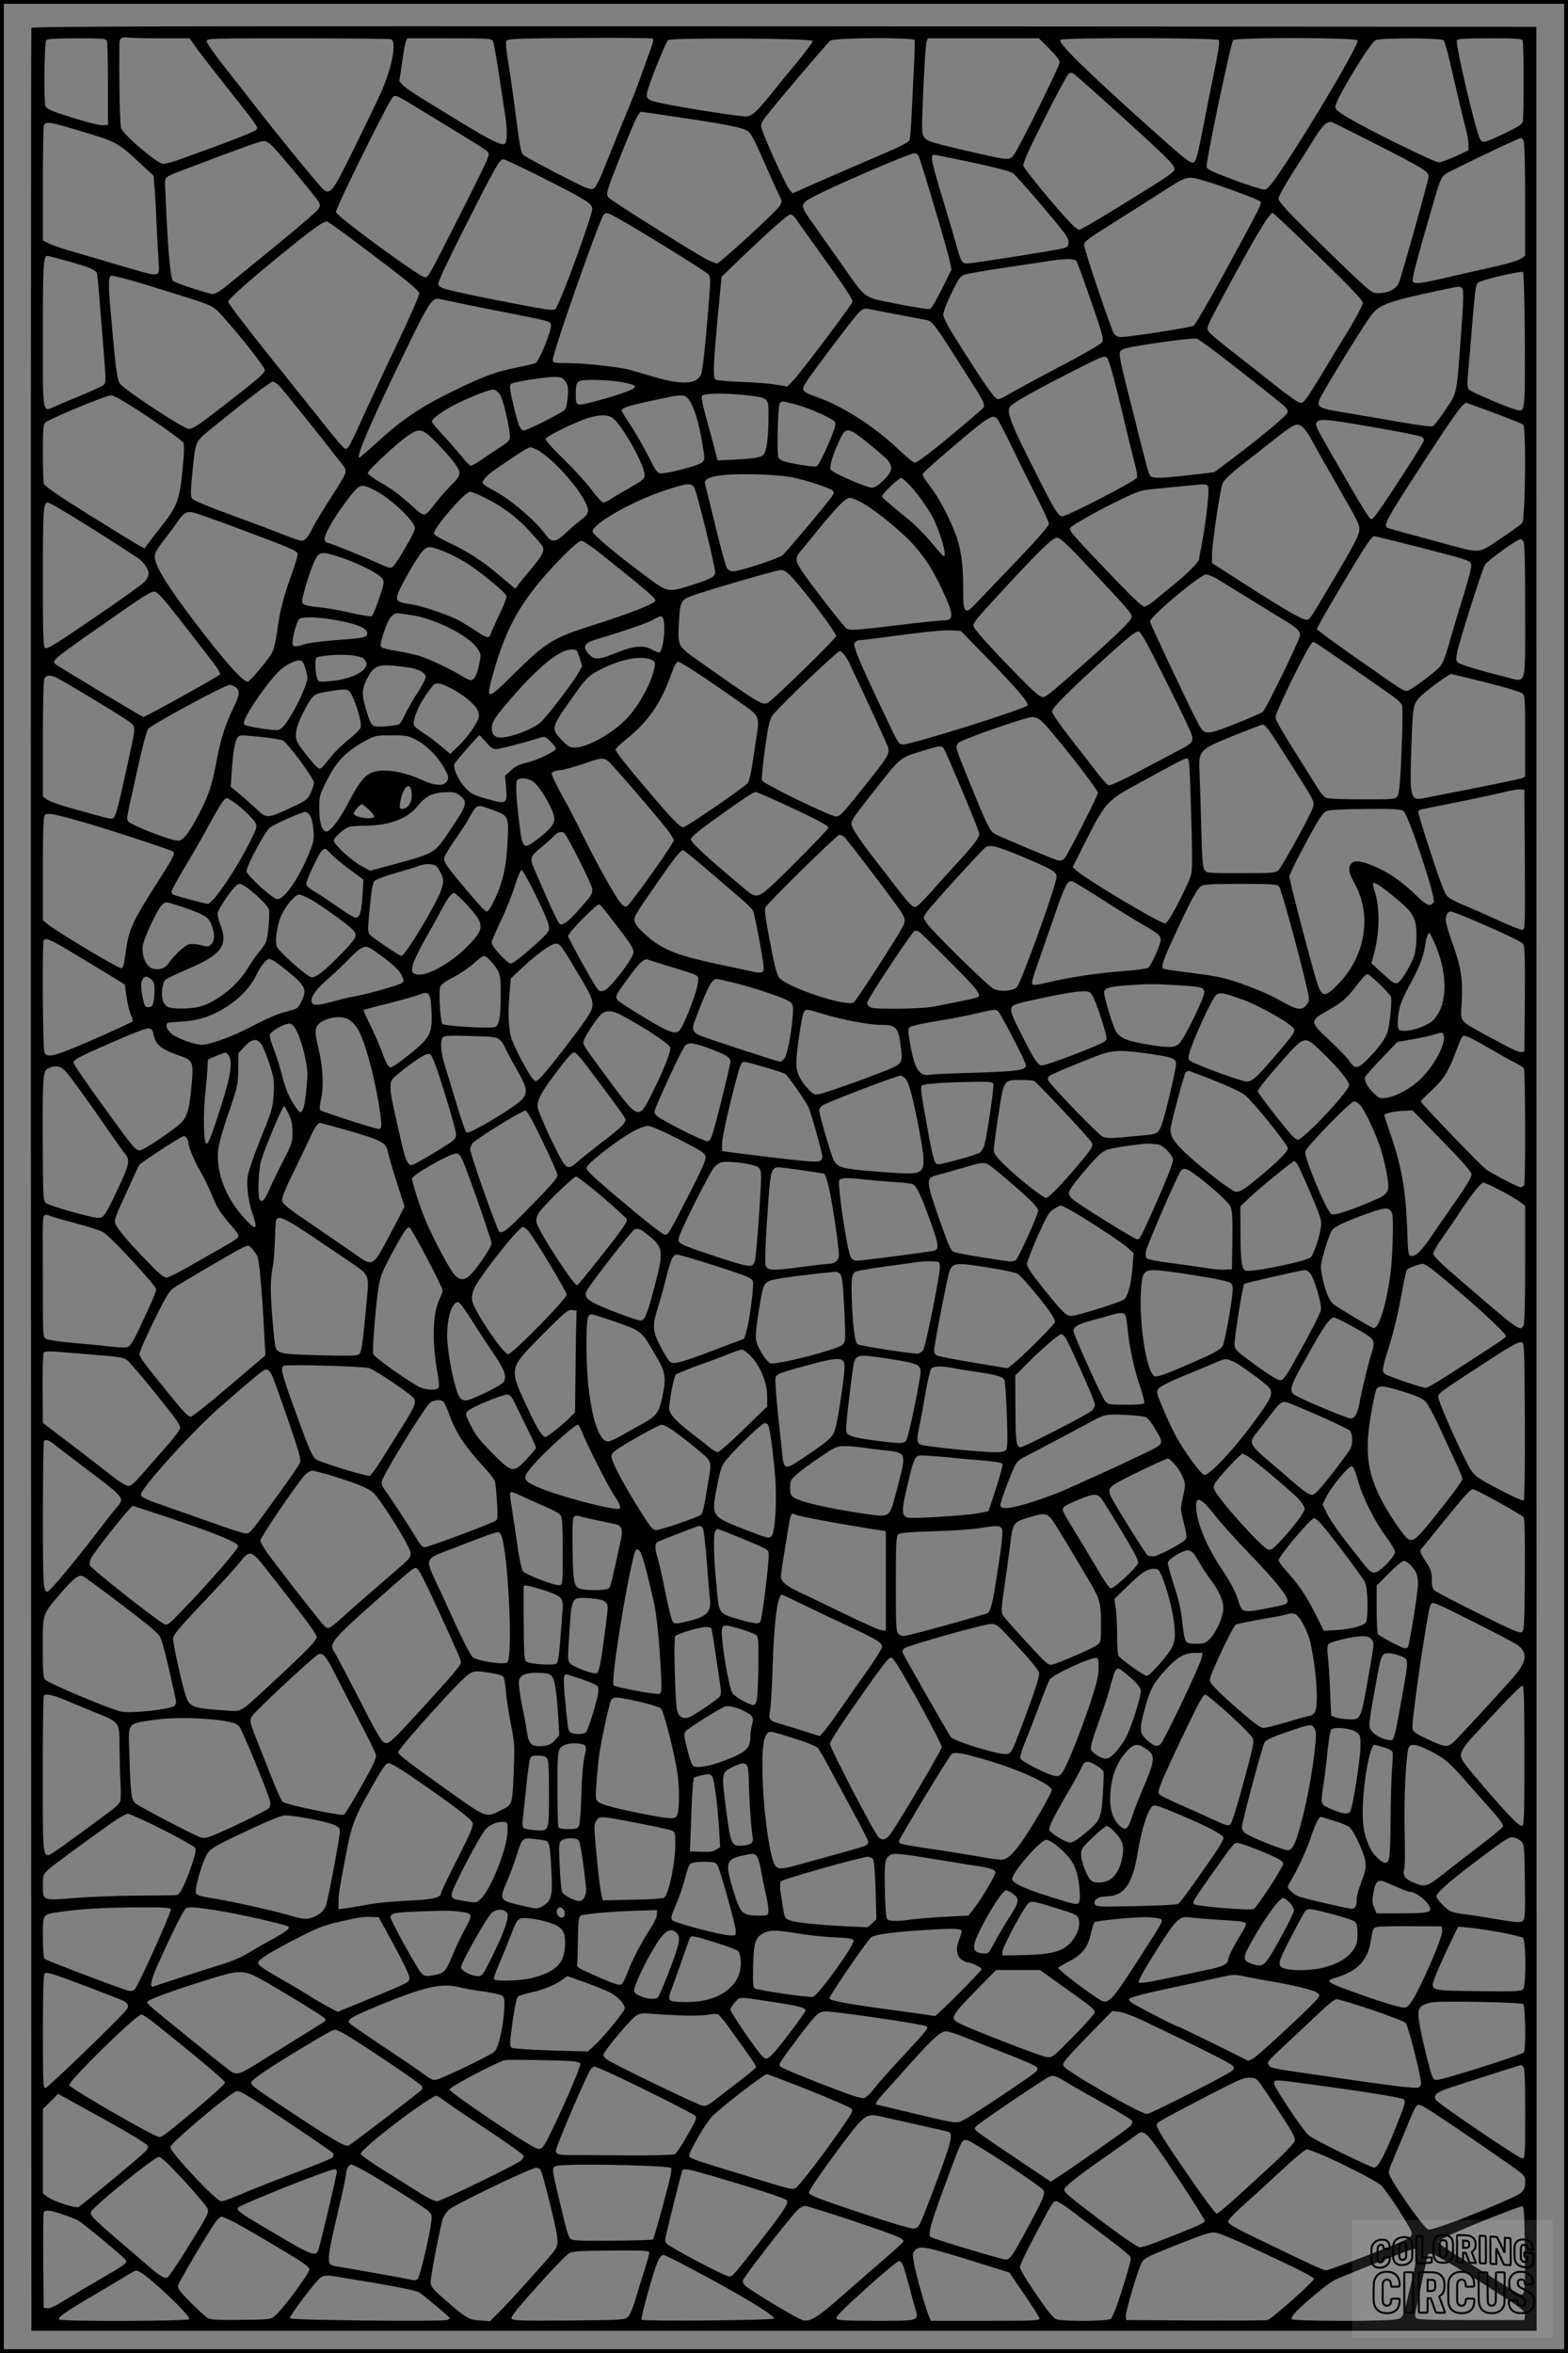 <?xml version="1.0" encoding="UTF-8"?>
<svg xmlns="http://www.w3.org/2000/svg" version="1.0" width="1024pt" height="1536pt" viewBox="0 0 1024 1536" preserveAspectRatio="xMidYMid meet">
  <rect x="0" y="0" width="1024" height="1536" fill="#808080" stroke="none"/>
  <g transform="translate(0.00 0.00) scale(1)">
    <g transform="translate(0,1536) scale(0.1,-0.1)" fill="#000000" stroke="none">
      <path d="M205 15178 c-3 -7 -4 -3392 -3 -7523 l3 -7510 4915 0 4915 0 -1 7520 -1 7520 -4912 3 c-3924 2 -4913 0 -4916 -10z m851 -68 l183 0 32 -47 c18 -27 107 -142 199 -258 219 -277 216 -273 205 -291 -9 -13 -174 -78 -502 -195 -45 -16 -93 -29 -106 -29 -38 0 -259 187 -276 234 -8 20 -14 288 -11 548 0 40 14 49 64 42 16 -2 111 -4 212 -4z m3191 -77 c-14 -37 -42 -115 -62 -172 -20 -57 -52 -138 -69 -180 -18 -42 -75 -181 -126 -309 -73 -184 -97 -236 -115 -244 -20 -9 -52 4 -232 97 -114 59 -216 115 -226 124 -14 14 -23 59 -42 207 -13 104 -31 236 -40 294 -35 226 -36 232 -24 246 9 11 99 14 478 16 256 2 470 0 475 -4 6 -4 -2 -36 -17 -75z m-3549 60 c4 -10 7 -137 7 -283 l0 -265 -30 -3 c-16 -2 -96 17 -177 42 -150 46 -187 61 -200 80 -13 20 -9 421 4 434 8 8 67 12 200 12 170 0 189 -2 196 -17z m1856 11 c39 -15 6 -186 -65 -346 -28 -62 -110 -232 -182 -378 -157 -315 -151 -310 -239 -208 -71 82 -258 312 -373 459 -49 64 -147 189 -217 277 -71 89 -128 171 -128 182 0 20 5 20 594 20 327 0 601 -3 610 -6z m665 -12 c5 -9 24 -112 41 -227 17 -116 36 -237 41 -270 13 -88 11 -161 -4 -173 -18 -16 -96 23 -293 143 -87 54 -202 124 -254 156 -53 32 -106 69 -119 83 l-23 25 17 118 c9 65 20 128 25 141 l10 22 274 0 c253 0 276 -1 285 -18z m2088 1 c2 -6 -40 -64 -94 -130 -54 -65 -127 -154 -162 -198 -112 -139 -140 -165 -182 -165 -45 0 -381 52 -523 81 -137 27 -138 29 -102 132 34 100 104 267 118 285 15 17 939 13 945 -5z m666 5 c2 -7 1 -80 -4 -163 -4 -82 -11 -222 -15 -310 -4 -88 -10 -169 -14 -180 -6 -14 -65 -44 -206 -104 -110 -47 -280 -120 -379 -164 l-179 -79 -23 28 c-27 34 -183 383 -183 410 0 11 8 31 18 45 34 50 415 500 435 514 29 20 542 22 550 3z m879 -55 c43 -43 68 -76 68 -90 0 -25 -267 -564 -301 -607 -28 -35 -30 -35 -338 37 -199 47 -227 56 -244 79 -19 25 -19 34 -7 314 7 159 16 299 21 312 l9 22 362 0 362 0 68 -67z m1109 55 c3 -29 -4 -72 -37 -233 -19 -93 -42 -206 -50 -250 -35 -186 -56 -279 -65 -297 -22 -41 -23 -40 -326 231 -407 366 -572 528 -558 551 10 16 1035 14 1036 -2z m905 -2 c10 -26 -312 -571 -509 -861 -52 -78 -81 -111 -97 -113 -12 -2 -103 27 -201 63 -164 62 -179 70 -179 92 0 52 158 801 173 821 15 19 806 18 813 -2z m562 1 c6 -7 22 -62 36 -122 49 -213 96 -411 111 -465 8 -30 15 -72 15 -93 l0 -38 -85 -40 c-47 -21 -96 -39 -109 -39 -28 0 -470 217 -593 292 -62 36 -83 55 -83 70 0 44 226 418 264 436 33 16 431 15 444 -1z m516 -3 c8 -20 8 -502 0 -530 -4 -15 -36 -36 -112 -72 -143 -67 -148 -68 -166 -40 -26 40 -162 617 -152 644 4 11 44 14 215 14 181 0 210 -2 215 -16z m-2738 -386 c418 -377 464 -422 464 -453 0 -15 -41 -45 -168 -124 -282 -176 -441 -271 -455 -271 -7 0 -34 21 -59 48 -84 86 -299 347 -305 370 -4 16 33 99 137 305 78 155 149 287 158 294 9 8 21 9 31 3 9 -5 97 -82 197 -172z m-4446 -73 c355 -216 406 -248 424 -265 18 -18 14 -26 -147 -347 -245 -484 -239 -473 -263 -473 -32 0 -568 392 -580 425 -7 17 351 741 373 753 21 12 16 15 193 -93z m1635 -35 c314 -46 436 -69 474 -88 33 -16 43 -33 117 -200 44 -101 90 -202 102 -225 20 -40 21 -43 4 -71 -21 -36 -391 -375 -410 -376 -7 0 -36 12 -65 26 -79 40 -621 381 -641 403 -22 24 -19 33 93 315 76 189 103 246 119 246 4 0 98 -13 207 -30z m4605 -188 c290 -148 330 -172 330 -203 0 -22 -176 -650 -195 -696 -17 -40 -69 -66 -131 -67 -39 -1 -48 5 -155 105 -63 59 -201 192 -306 297 -149 147 -193 197 -193 216 0 15 41 88 98 178 54 84 119 187 145 229 47 75 78 101 107 91 8 -3 143 -70 300 -150z m-8456 87 c222 -67 224 -68 380 -213 l79 -73 8 -99 c4 -55 10 -166 13 -249 4 -82 9 -180 12 -216 8 -98 7 -98 -177 -44 -85 24 -176 51 -204 60 -27 8 -105 31 -172 50 -68 19 -141 44 -163 55 l-40 20 0 363 c0 199 3 372 6 385 9 33 34 29 258 -39z m9406 -58 c6 -13 10 -152 10 -385 l0 -365 -24 -18 c-12 -10 -79 -31 -147 -47 -68 -15 -210 -48 -316 -72 -209 -48 -238 -51 -247 -29 -5 15 23 126 118 453 60 208 64 218 93 244 17 15 477 236 495 237 4 1 12 -8 18 -18z m-8168 -38 c55 -57 285 -334 299 -361 11 -19 10 -27 -2 -47 -8 -13 -126 -115 -263 -227 -137 -112 -283 -231 -325 -265 -48 -40 -85 -62 -101 -62 -28 0 -247 72 -261 86 -18 18 -37 256 -51 633 -2 44 2 47 125 93 390 148 495 185 517 186 18 1 38 -11 62 -36z m4216 -60 c15 -28 189 -613 203 -681 l13 -61 -62 -126 c-34 -69 -69 -128 -78 -132 -9 -3 -105 11 -213 33 -230 46 -198 23 -364 258 -62 87 -140 198 -174 247 -92 128 -94 135 -57 168 41 37 659 308 706 310 10 1 21 -7 26 -16z m259 -24 c220 -45 343 -77 360 -91 21 -17 179 -198 281 -322 68 -83 82 -106 80 -131 -3 -28 -7 -31 -63 -42 -95 -19 -569 -93 -597 -93 -35 0 -42 12 -68 105 -12 44 -55 191 -97 328 -70 230 -79 277 -54 277 6 0 77 -14 158 -31z m-2712 -120 c284 -144 319 -166 323 -200 4 -37 -212 -627 -241 -656 -10 -11 -51 -6 -225 27 -252 48 -430 85 -492 103 -33 9 -46 18 -48 34 -2 12 64 153 156 335 226 446 244 478 270 478 9 0 125 -55 257 -121z m4472 -69 c109 -39 204 -77 211 -84 15 -14 20 -4 -236 -475 -97 -178 -186 -330 -197 -337 -19 -12 -415 -74 -476 -74 -19 0 -34 8 -45 24 -19 30 -194 547 -194 575 0 25 13 35 214 161 91 58 228 144 303 193 117 75 142 87 179 87 28 0 113 -25 241 -70z m-3978 -197 c134 -74 568 -343 585 -362 17 -18 17 -30 7 -163 -24 -301 -42 -469 -53 -493 -29 -64 -125 -69 -308 -15 -58 17 -127 38 -155 45 -72 20 -301 45 -411 45 -89 0 -94 1 -94 21 0 49 302 908 332 947 15 18 25 16 97 -25z m4571 -245 c217 -212 290 -288 290 -306 0 -13 -39 -87 -86 -165 -48 -78 -134 -220 -191 -314 -89 -147 -108 -173 -128 -173 -16 0 -83 47 -197 138 -95 76 -222 175 -281 221 -59 46 -115 94 -124 107 -15 23 -12 31 82 207 205 383 314 567 336 567 5 0 140 -127 299 -282z m-3413 245 c10 -16 63 -91 119 -168 204 -283 255 -360 251 -375 -5 -21 -340 -466 -387 -514 l-38 -39 -74 12 c-40 7 -143 15 -228 18 -85 3 -161 10 -167 15 -20 16 -15 109 33 607 l6 64 111 107 c217 207 321 300 339 300 10 0 25 -12 35 -27z m-2852 -169 c309 -232 390 -298 393 -319 1 -11 -55 -142 -126 -290 -71 -149 -173 -367 -227 -485 -103 -227 -110 -240 -130 -240 -6 0 -50 48 -97 108 -47 59 -216 270 -376 470 -161 200 -292 372 -292 382 0 18 167 165 405 356 166 134 224 174 243 167 9 -3 103 -70 207 -149z m-1898 -110 c145 -41 179 -56 187 -81 2 -10 10 -85 16 -168 6 -82 13 -168 15 -190 2 -22 9 -111 16 -198 11 -151 11 -158 -7 -172 -11 -8 -73 -36 -139 -64 -66 -27 -143 -60 -171 -72 -90 -39 -84 -73 -84 466 0 458 3 515 30 515 4 0 66 -16 137 -36z m6582 3 c6 -8 49 -125 96 -262 79 -228 84 -250 71 -270 -8 -13 -127 -81 -278 -160 -145 -76 -292 -156 -328 -177 -46 -29 -69 -37 -80 -31 -24 15 -77 90 -217 310 -97 152 -133 216 -133 239 0 17 24 80 54 141 48 98 58 112 88 121 18 6 128 25 243 42 116 17 246 37 290 44 108 18 180 19 194 3z m2929 -506 c2 -436 0 -471 -34 -471 -33 0 -324 122 -334 140 -6 11 -8 43 -5 72 2 29 9 109 15 178 34 416 36 432 54 446 24 17 264 74 291 69 6 -1 11 -156 13 -434z m-9140 389 c94 -25 95 -26 317 -95 267 -84 256 -78 327 -159 119 -133 268 -324 268 -342 0 -19 -48 -61 -268 -231 -167 -130 -202 -153 -230 -153 -31 0 -424 258 -448 295 -20 30 -28 92 -57 422 -22 239 -21 283 4 283 5 0 44 -9 87 -20z m8732 -65 c9 -11 8 -75 -9 -302 -30 -405 -23 -369 -101 -488 -37 -56 -75 -105 -84 -108 -9 -4 -105 9 -214 28 -108 19 -271 47 -362 62 -198 34 -197 31 -124 156 88 152 256 422 296 475 56 75 106 93 453 167 133 29 130 28 145 10z m-6545 -95 c77 -16 241 -49 365 -73 213 -42 225 -45 228 -67 6 -37 -78 -241 -102 -251 -12 -4 -68 -17 -125 -29 -137 -28 -214 -56 -406 -150 -206 -99 -341 -189 -494 -330 -67 -61 -124 -110 -126 -108 -17 17 86 254 335 764 109 224 141 274 175 274 5 0 73 -13 150 -30z m2845 -71 c85 -17 173 -33 195 -37 45 -8 48 -12 258 -342 141 -221 139 -216 101 -249 -242 -209 -408 -341 -430 -341 -9 0 -58 39 -108 88 -151 144 -359 279 -526 338 -103 37 -108 43 -81 90 33 56 319 435 352 466 21 20 35 26 56 22 15 -3 98 -19 183 -35z m2148 -291 c143 -111 333 -261 390 -309 12 -10 22 -27 22 -38 0 -19 -166 -158 -383 -321 l-98 -73 -157 -18 c-189 -22 -246 -23 -259 -6 -13 16 -10 3 -117 430 -87 343 -92 369 -77 387 13 16 59 25 246 53 144 21 239 30 253 25 12 -4 93 -63 180 -130z m-678 -313 c39 -165 80 -333 91 -373 11 -40 18 -81 14 -90 -6 -20 -456 -253 -487 -252 -27 0 -51 39 -166 268 -188 372 -207 425 -166 457 43 34 152 95 373 208 226 115 234 118 251 101 12 -13 43 -122 90 -319z m-3630 168 c19 -25 22 -37 18 -101 -3 -44 -11 -79 -19 -87 -22 -22 -247 -135 -267 -135 -24 0 -37 30 -67 157 -28 117 -30 139 -14 149 19 12 211 42 271 43 50 1 59 -2 78 -26z m343 -3 c40 -6 83 -15 96 -21 21 -9 22 -12 10 -23 -17 -16 -136 -56 -269 -90 -109 -28 -110 -28 -110 52 0 87 6 92 111 92 50 0 123 -5 162 -10z m-2206 -32 c29 -32 268 -328 347 -432 21 -28 50 -64 63 -80 18 -21 23 -36 18 -55 -3 -14 -46 -87 -95 -161 -48 -74 -100 -160 -115 -190 -33 -67 -53 -90 -76 -90 -10 0 -65 19 -121 41 -57 23 -211 81 -343 129 -152 56 -244 94 -251 106 -10 15 -10 49 2 164 22 219 15 202 129 296 229 186 381 302 396 303 8 1 29 -14 46 -31z m1439 -55 c20 -30 64 -218 64 -275 0 -21 -12 -34 -62 -67 -35 -22 -89 -58 -122 -81 -32 -22 -64 -40 -71 -40 -7 0 -35 28 -62 63 -28 34 -82 96 -121 138 -40 42 -72 81 -72 87 0 16 54 58 127 98 84 47 252 115 278 111 10 -1 29 -16 41 -34z m1616 -4 c135 -15 138 -18 137 -128 -1 -153 -12 -239 -34 -260 -20 -20 -76 -27 -245 -34 l-54 -2 -23 90 c-13 50 -38 140 -55 202 -17 61 -28 118 -25 127 8 20 143 22 299 5z m-3910 -144 c120 -80 222 -155 226 -166 4 -11 5 -54 1 -97 -25 -287 -31 -305 -168 -477 -31 -39 -63 -81 -71 -93 l-15 -22 -40 21 c-22 12 -169 102 -326 200 -205 128 -288 186 -293 202 -3 12 -6 103 -6 203 0 163 2 183 18 197 27 24 392 175 426 176 22 1 84 -36 248 -144z m3532 108 c32 -49 60 -144 82 -276 18 -106 18 -107 -1 -126 -20 -19 -216 -71 -267 -71 -25 0 -33 10 -84 112 -31 62 -83 152 -115 201 -33 48 -59 92 -59 97 0 19 54 35 265 79 138 29 150 28 179 -16z m692 -23 c88 -23 250 -95 258 -116 7 -17 -7 -57 -61 -181 -25 -56 -52 -104 -60 -107 -16 -7 -178 19 -217 34 -13 5 -28 15 -32 22 -12 19 -4 340 8 355 13 16 10 17 104 -7z m4560 -55 c98 -36 184 -71 191 -77 21 -17 14 -617 -6 -642 -8 -10 -73 -56 -143 -103 -151 -101 -119 -99 -400 -22 -101 28 -216 59 -256 69 -40 11 -77 22 -82 25 -27 17 -7 53 224 409 216 332 269 406 293 406 1 0 82 -29 179 -65z m-5753 -35 c64 -51 207 -307 207 -372 0 -23 -12 -33 -92 -79 -51 -29 -109 -63 -128 -76 -19 -13 -42 -23 -50 -23 -9 0 -44 37 -77 83 -34 46 -117 136 -183 201 -80 77 -120 123 -116 132 7 18 194 109 275 135 78 24 132 24 164 -1z m2510 -4 c7 -8 51 -92 97 -187 46 -96 119 -243 162 -327 43 -84 78 -161 78 -172 0 -13 -77 -101 -207 -237 -115 -119 -233 -244 -265 -277 -49 -52 -58 -58 -72 -47 -13 11 -16 37 -16 151 0 155 -17 265 -56 360 -47 117 -111 234 -162 298 -28 35 -49 69 -46 77 3 8 47 49 96 92 339 291 356 303 391 269z m2317 -31 c246 -41 434 -76 453 -86 9 -5 17 -15 17 -21 0 -6 -33 -62 -72 -124 -182 -283 -254 -389 -269 -392 -16 -3 -37 31 -266 428 -103 180 -107 188 -92 206 16 19 52 18 229 -11z m-317 -29 c14 -13 39 -50 55 -82 17 -33 94 -169 172 -304 129 -224 141 -248 137 -285 -3 -29 -41 -103 -134 -260 -187 -315 -186 -315 -206 -321 -24 -8 -174 81 -529 311 l-93 60 0 55 c1 73 53 427 70 466 8 19 51 61 116 112 57 44 154 120 214 168 145 114 156 119 198 80z m-5665 -93 c108 -112 152 -170 152 -202 0 -19 -15 -41 -51 -76 -28 -28 -74 -79 -102 -115 -78 -100 -70 -99 -151 -27 -96 85 -136 115 -220 162 -39 23 -72 48 -74 56 -3 17 194 200 269 250 70 46 90 41 177 -48z m2725 66 c35 -19 204 -157 226 -185 34 -43 27 -74 -29 -129 -35 -35 -57 -48 -77 -48 -36 0 -254 95 -268 117 -11 18 15 103 62 202 27 57 43 65 86 43z m-2043 -129 c127 -84 310 -310 310 -383 0 -18 -11 -34 -37 -54 -21 -15 -66 -53 -100 -85 -78 -74 -99 -75 -146 -10 -64 87 -231 228 -332 280 -22 11 -49 27 -59 35 -19 14 -19 16 -4 39 9 14 42 43 73 64 169 116 212 143 230 144 11 0 40 -13 65 -30z m1643 -166 c87 -17 242 -68 263 -85 10 -8 11 -16 3 -31 -13 -25 -298 -365 -328 -392 -23 -21 -280 -105 -323 -106 -18 0 -32 8 -42 23 -7 12 -41 137 -75 277 -34 140 -64 263 -67 272 -9 30 40 51 134 58 128 10 346 2 435 -16z m777 -61 c58 -64 131 -172 156 -230 49 -115 77 -223 57 -223 -5 0 -40 40 -80 88 -40 48 -102 112 -139 142 -159 130 -184 152 -184 161 0 14 109 119 124 119 8 0 38 -26 66 -57z m-1416 -5 c16 -25 136 -513 136 -553 0 -30 -21 -42 -155 -85 -150 -48 -154 -48 -287 51 -210 156 -358 280 -358 300 0 49 254 194 461 264 154 51 182 55 203 23z m3355 8 c12 -15 -15 -255 -45 -401 -8 -38 -14 -73 -14 -78 0 -14 -81 -96 -153 -154 -40 -32 -97 -79 -128 -105 -30 -27 -65 -48 -76 -48 -14 0 -80 62 -200 188 -281 293 -296 311 -282 328 17 20 181 112 330 184 119 57 130 61 235 70 60 6 147 14 194 19 125 12 127 12 139 -3z m-5454 -20 c106 -49 275 -207 275 -256 0 -23 -119 -228 -145 -250 -13 -11 -27 -8 -83 18 -97 44 -302 128 -334 136 -19 4 -28 13 -28 27 0 39 73 161 172 287 56 70 68 74 143 38z m731 -55 c114 -56 211 -128 295 -221 41 -45 78 -88 82 -96 15 -27 -1 -60 -65 -137 -35 -41 -74 -89 -88 -107 l-25 -33 -101 85 c-116 98 -214 161 -337 218 -48 22 -90 47 -93 55 -11 28 201 275 236 275 9 0 52 -17 96 -39z m2473 -38 c97 -58 264 -196 332 -275 78 -91 121 -158 180 -283 80 -170 81 -205 9 -205 -22 0 -151 -13 -287 -30 -303 -36 -327 -37 -347 -21 -23 19 -254 317 -292 378 -41 63 -42 83 -6 125 16 18 59 71 97 118 139 171 196 230 224 230 15 0 55 -17 90 -37z m-5261 -27 c108 -63 277 -169 372 -231 52 -34 114 -74 138 -89 47 -29 82 -78 82 -113 0 -13 -12 -36 -27 -52 -16 -16 -164 -123 -331 -236 -250 -171 -305 -205 -317 -195 -13 11 -15 79 -15 462 0 438 3 488 31 488 6 0 36 -15 67 -34z m1187 -139 c334 -125 370 -140 378 -160 3 -9 -14 -69 -38 -134 -53 -146 -80 -249 -95 -374 -7 -53 -20 -112 -29 -132 -17 -39 -149 -197 -163 -197 -33 0 -151 133 -339 380 -187 245 -269 379 -269 438 0 20 18 52 58 103 32 41 73 95 90 121 39 57 58 70 97 64 17 -2 156 -51 310 -109z m7691 -116 c349 -90 348 -90 352 -121 2 -14 -22 -106 -53 -205 -31 -99 -72 -236 -91 -305 -26 -90 -43 -133 -62 -154 -44 -46 -194 -156 -214 -156 -24 0 -26 1 -330 214 -142 99 -258 184 -258 190 0 12 209 368 304 519 30 48 61 87 69 87 7 0 134 -31 283 -69z m-2128 -153 c249 -266 262 -281 262 -305 0 -23 -89 -110 -320 -314 -228 -201 -238 -209 -263 -209 -15 0 -58 36 -128 108 -171 173 -310 325 -320 350 -8 21 6 40 135 180 286 311 379 402 408 402 22 0 63 -38 226 -212z m2820 190 c9 -9 12 -123 12 -450 0 -515 13 -472 -128 -437 -169 42 -297 81 -312 95 -12 12 -12 23 -2 74 15 72 158 523 179 563 12 24 211 167 232 167 4 0 12 -5 19 -12z m-6007 -97 c284 -227 339 -275 339 -291 0 -20 -172 -87 -435 -170 -231 -74 -283 -106 -483 -303 -184 -183 -191 -183 -143 -10 66 237 136 386 258 546 103 135 291 327 319 327 12 0 76 -43 145 -99z m-1058 36 c36 -13 101 -45 145 -71 91 -53 275 -203 280 -227 2 -9 -19 -63 -46 -120 -28 -57 -53 -114 -57 -126 -9 -32 -28 -29 -93 16 -31 21 -82 52 -112 69 -64 36 -243 97 -315 107 -85 13 -98 21 -91 55 8 44 142 276 173 300 32 25 38 25 116 -3z m-651 -48 c112 -37 245 -106 265 -136 14 -20 12 -32 -22 -132 -20 -60 -42 -112 -49 -114 -8 -3 -71 8 -142 24 -71 16 -160 32 -199 35 -104 10 -118 17 -110 57 14 67 58 204 81 249 30 59 45 61 176 17z m2934 -121 c90 -95 294 -366 294 -390 0 -17 -411 -417 -446 -436 -34 -18 -58 -4 -446 270 -142 100 -141 99 -135 238 7 152 12 163 84 190 90 34 555 169 583 169 18 1 39 -13 66 -41z m2781 -16 c26 -16 127 -78 223 -137 96 -60 199 -123 229 -141 73 -45 91 -63 91 -92 0 -24 -220 -476 -243 -499 -7 -6 -88 -42 -182 -79 -199 -78 -199 -78 -252 26 -75 147 -303 632 -303 643 0 32 329 307 366 307 13 0 45 -13 71 -28z m-6764 -277 c81 -104 173 -223 203 -262 31 -40 54 -78 51 -85 -4 -11 -486 -278 -501 -278 -8 0 -559 331 -574 345 -27 24 -24 26 463 365 117 82 166 110 184 108 20 -2 59 -46 174 -193z m1501 40 c149 -20 374 -132 431 -215 27 -39 28 -41 15 -103 -14 -70 -33 -107 -55 -107 -9 0 -33 11 -53 24 -71 44 -216 114 -283 134 -37 11 -104 26 -150 33 -46 7 -90 17 -97 24 -11 10 -8 27 14 95 31 97 61 134 102 126 15 -2 49 -8 76 -11z m1654 -70 c4 -73 -16 -175 -34 -175 -7 0 -29 10 -49 21 -50 30 -124 22 -237 -25 -107 -44 -135 -45 -172 -7 -44 46 -31 74 41 95 191 57 343 110 378 130 60 36 69 31 73 -39z m-2168 41 c171 -28 249 -64 224 -104 -9 -14 -41 -19 -180 -29 -93 -6 -191 -19 -219 -27 -73 -23 -85 -21 -85 12 0 34 28 132 42 150 14 16 111 16 218 -2z m4235 -208 c235 -241 318 -337 305 -353 -21 -25 -755 -255 -813 -255 -26 0 -32 9 -93 138 -183 381 -234 503 -224 523 6 10 18 19 26 19 9 0 70 7 137 16 307 41 416 52 472 49 l60 -4 130 -133z m1207 -188 c87 -173 163 -332 169 -352 14 -45 4 -61 -58 -93 -21 -11 -90 -47 -153 -81 -236 -126 -317 -165 -332 -159 -8 3 -40 38 -71 78 -30 40 -110 142 -176 227 -67 85 -121 164 -121 175 0 24 113 137 364 364 131 119 184 161 200 159 17 -2 52 -66 178 -318z m1083 174 c60 -41 148 -102 195 -135 47 -33 124 -87 172 -120 61 -41 90 -67 94 -85 4 -14 4 -110 0 -212 -10 -290 -17 -365 -33 -384 -14 -15 -39 -17 -227 -16 -116 0 -221 4 -233 9 -12 4 -33 25 -46 46 -266 422 -287 458 -287 485 0 12 46 114 101 228 99 199 133 260 147 260 3 0 56 -34 117 -76z m-4910 -28 l17 -54 -28 -50 c-34 -60 -199 -276 -240 -314 -36 -33 -120 -72 -201 -93 -82 -21 -116 -8 -121 45 -4 44 18 77 138 215 173 198 307 305 381 305 36 0 38 -1 54 -54z m1740 4 c14 -22 25 -41 25 -44 0 -2 26 -59 59 -127 78 -167 165 -355 185 -403 22 -53 15 -64 -160 -283 -126 -158 -149 -183 -173 -183 -37 0 -476 213 -485 236 -3 9 5 101 19 203 22 155 30 192 50 221 35 50 422 420 440 420 8 0 26 -18 40 -40z m-3149 -11 c62 -58 -54 -132 -227 -146 -67 -6 -69 -5 -79 21 -5 15 -10 52 -10 81 0 53 1 54 33 60 117 19 253 12 283 -16z m1885 -9 c16 -9 19 -17 13 -48 -18 -95 -94 -237 -175 -326 -89 -98 -260 -195 -343 -196 -35 0 -46 6 -88 50 -72 74 -71 78 76 285 89 126 103 139 201 186 128 62 255 81 316 49z m-2284 -12 c6 -7 16 -36 23 -63 12 -48 11 -54 -19 -125 -42 -103 -111 -220 -141 -242 -24 -18 -31 -18 -129 -4 -57 8 -108 19 -115 26 -15 15 29 96 121 222 84 113 120 149 178 178 46 23 69 25 82 8z m2630 -107 c89 -60 201 -138 250 -173 101 -72 103 -79 84 -203 -6 -38 -18 -119 -27 -180 -9 -63 -23 -117 -31 -127 -29 -32 -402 -288 -420 -288 -23 0 -75 54 -220 225 -160 188 -223 268 -223 282 0 7 30 36 68 66 146 117 229 237 297 430 20 55 32 77 45 77 9 0 89 -49 177 -109z m-1917 68 c57 -13 90 -34 90 -59 0 -11 -23 -54 -50 -97 -28 -42 -64 -105 -81 -139 -16 -35 -34 -66 -40 -70 -20 -12 -142 -22 -165 -14 -18 7 -29 27 -49 93 -34 112 -34 144 0 212 40 82 69 98 170 90 44 -4 100 -11 125 -16z m7015 -94 c121 -30 226 -62 236 -71 18 -16 19 -37 19 -281 l0 -263 -22 -10 c-13 -5 -151 -34 -308 -65 -157 -31 -305 -60 -330 -65 -91 -18 -94 -3 -83 340 7 204 12 251 27 282 12 26 50 61 119 113 55 41 106 75 112 75 6 0 109 -25 230 -55z m-9332 29 c72 -37 440 -260 473 -287 43 -36 44 -15 -22 -317 -56 -255 -70 -306 -88 -313 -13 -5 -52 5 -315 80 -51 15 -104 35 -117 46 l-24 18 0 375 c0 240 4 382 10 395 13 23 41 24 83 3z m2576 -69 c93 -49 169 -117 177 -159 5 -28 -1 -44 -35 -98 -23 -36 -66 -88 -96 -117 l-55 -52 -58 49 c-31 27 -83 66 -115 86 -32 20 -60 43 -64 52 -10 27 25 119 74 191 26 37 51 71 57 75 21 14 48 8 115 -27z m-1411 9 c30 -21 28 -48 -12 -131 -56 -116 -85 -207 -111 -346 -28 -152 -49 -220 -106 -332 -66 -130 -109 -189 -142 -193 -41 -5 -325 106 -333 130 -7 22 -8 13 63 333 30 138 62 258 70 267 29 32 504 288 535 288 8 0 24 -7 36 -16z m738 -22 c30 -20 91 -205 79 -242 -4 -11 -37 -45 -75 -75 -38 -30 -86 -76 -107 -102 -21 -25 -47 -57 -59 -71 -15 -18 -25 -23 -36 -16 -20 11 -115 130 -135 168 -22 43 -10 104 37 194 62 118 65 121 150 136 88 16 131 19 146 8z m4516 -190 c41 -26 378 -452 378 -478 0 -18 -197 -404 -218 -427 -11 -13 -25 -17 -43 -13 -26 5 -353 142 -411 172 -33 17 -50 51 -165 334 -96 236 -96 235 -75 260 18 21 434 167 482 169 14 1 37 -7 52 -17z m1491 -64 c34 -45 249 -384 276 -433 25 -48 26 -54 4 -102 -44 -96 -197 -370 -215 -385 -18 -16 -45 -18 -244 -18 -221 0 -224 0 -238 23 -12 17 -16 74 -21 262 -3 132 -8 292 -11 355 -7 166 -9 163 221 257 99 40 185 73 192 73 7 0 23 -15 36 -32z m-6574 -49 c64 -7 126 -17 138 -23 33 -17 203 -247 203 -275 0 -14 -10 -45 -22 -69 -20 -42 -29 -48 -127 -94 -152 -71 -161 -72 -224 -11 -29 27 -78 71 -111 98 l-59 49 7 110 c8 119 21 192 38 213 13 16 14 16 157 2z m1013 -21 c68 -36 140 -110 182 -187 24 -44 27 -57 17 -77 -17 -37 -77 -36 -161 3 -128 59 -263 79 -333 49 -47 -19 -85 -67 -152 -196 -61 -116 -123 -195 -147 -188 -28 9 -43 62 -43 149 0 84 2 90 49 184 67 132 130 195 274 271 39 21 59 24 150 24 98 0 108 -2 164 -32z m452 -13 c28 -33 44 -45 64 -45 24 0 157 34 279 71 42 13 43 13 78 -21 19 -19 35 -40 35 -47 0 -18 -129 -79 -197 -93 -39 -9 -67 -22 -95 -48 l-40 -36 7 -76 c9 -105 2 -111 -108 -80 -105 28 -127 40 -170 91 -39 44 -71 124 -59 143 16 26 156 186 163 186 3 0 23 -20 43 -45z m2988 -39 c12 -12 214 -494 232 -552 8 -25 -31 -77 -152 -207 -42 -45 -115 -126 -162 -180 -47 -53 -92 -97 -101 -97 -27 0 -30 3 -284 333 -87 113 -135 187 -135 210 0 23 14 43 147 212 174 222 170 218 303 259 133 40 134 40 152 22z m-2189 -86 c28 -23 315 -356 385 -446 23 -31 42 -62 42 -69 0 -23 -291 -430 -309 -433 -11 -2 -28 10 -43 30 -39 51 -154 257 -241 433 -43 88 -108 213 -144 277 -36 65 -63 124 -60 131 3 8 27 17 56 20 28 3 95 22 149 40 116 42 132 43 165 17z m3803 -247 c5 -148 9 -317 9 -378 0 -106 -1 -113 -37 -190 -62 -134 -122 -240 -138 -243 -26 -5 -504 279 -579 344 l-26 23 94 187 c115 228 136 251 316 349 71 39 172 94 224 122 53 29 103 53 112 53 15 0 18 -30 25 -267z m-4298 117 c48 -29 142 -192 142 -245 0 -35 -32 -74 -105 -129 -102 -77 -103 -75 -127 126 -21 185 -23 255 -5 261 26 11 63 6 95 -13z m-794 -52 c17 -65 -11 -128 -57 -128 -17 0 -19 5 -14 38 12 87 56 143 71 90z m7274 -460 c2 -450 2 -458 -18 -458 -10 0 -81 28 -157 63 -76 35 -175 78 -220 97 -45 18 -93 42 -106 54 -20 16 -45 79 -112 284 -48 144 -85 268 -83 274 2 6 11 13 19 14 7 2 61 12 119 24 176 35 351 72 430 91 41 10 86 17 100 16 l25 -2 3 -457z m-6949 414 c46 -38 40 -58 -67 -217 -104 -155 -101 -154 -351 -222 l-173 -47 -57 30 c-61 32 -181 142 -181 167 0 18 62 75 97 88 13 5 61 9 106 9 158 1 275 44 343 127 59 71 99 90 199 92 42 1 57 -4 84 -27z m2087 -41 c223 -102 314 -150 314 -164 0 -7 -99 -111 -220 -231 -253 -251 -237 -243 -338 -159 -243 203 -343 296 -340 315 2 13 49 54 127 110 185 134 281 198 295 198 7 0 80 -31 162 -69z m-3557 -6 c26 -18 69 -57 95 -85 54 -58 54 -54 -4 -170 -94 -186 -241 -400 -274 -400 -12 0 -154 37 -218 57 -10 3 -18 13 -18 22 0 9 37 77 81 151 45 74 118 200 161 280 81 147 103 180 121 180 5 0 30 -16 56 -35z m872 -42 c21 -20 36 -41 33 -45 -13 -21 -134 -3 -134 21 0 14 41 61 52 61 6 0 28 -17 49 -37z m809 -1 c99 -36 103 -44 95 -194 -6 -136 -18 -208 -47 -298 -22 -67 -74 -170 -87 -170 -13 0 -37 25 -137 143 -124 148 -144 176 -144 203 0 11 29 61 63 110 35 49 76 112 92 139 63 112 52 107 165 67z m5945 -6 c32 -21 214 -569 198 -595 -20 -31 -44 -24 -102 32 -93 91 -171 148 -256 188 -98 47 -155 58 -178 34 -26 -25 -21 -60 19 -132 115 -206 72 -474 -106 -656 -88 -90 -106 -89 -138 5 -23 70 -129 468 -164 615 l-19 82 21 48 c11 26 60 119 107 207 70 128 92 161 116 171 21 9 100 13 255 14 186 2 228 -1 247 -13z m-7140 -30 c9 -13 19 -55 22 -93 5 -63 2 -77 -29 -154 -67 -164 -160 -299 -207 -299 -28 0 -201 157 -201 183 0 35 119 257 153 285 23 19 209 102 229 102 10 0 25 -11 33 -24z m-1470 -46 c144 -41 486 -153 568 -185 25 -10 16 -31 -76 -175 -186 -291 -206 -334 -228 -497 -10 -77 -15 -93 -29 -93 -20 0 -410 233 -471 281 l-39 31 0 337 c0 256 3 340 13 350 16 17 51 11 262 -49z m3133 -72 c28 -35 175 -328 179 -358 4 -32 -2 -43 -72 -122 -42 -49 -89 -95 -105 -103 -27 -14 -30 -14 -44 7 -9 12 -43 85 -77 162 -34 78 -70 160 -80 183 -31 69 -26 84 44 140 34 28 73 63 86 77 27 28 53 33 69 14z m1824 -20 c16 -13 262 -335 351 -459 51 -72 54 -86 32 -129 -37 -71 -302 -481 -319 -493 -46 -33 -445 100 -489 163 -17 25 -30 79 -72 302 -18 96 -23 142 -16 155 17 32 467 473 482 473 9 0 22 -6 31 -12z m1183 -138 c183 -78 205 -92 205 -124 0 -50 -231 -691 -259 -719 -26 -27 -110 -33 -152 -12 -40 21 -395 369 -435 426 -26 38 -26 38 -7 68 22 36 369 418 392 432 29 17 83 2 256 -71z m-4537 29 c15 -17 69 -63 121 -101 l94 -70 -6 -105 c-7 -112 -17 -143 -46 -143 -10 0 -63 32 -117 71 -55 38 -123 84 -151 100 -34 19 -53 37 -53 49 0 21 64 161 92 203 25 35 34 34 66 -4z m2459 -105 c82 -70 180 -154 219 -188 40 -33 76 -70 82 -82 5 -11 25 -102 43 -202 26 -143 31 -184 21 -194 -10 -10 -29 -9 -90 4 -42 10 -142 31 -222 48 -231 50 -321 84 -414 154 -43 34 -88 78 -100 98 -26 45 -33 31 137 277 115 166 151 211 169 211 4 0 74 -57 155 -126z m-1764 18 c9 -10 23 -34 32 -54 13 -34 13 -42 -3 -95 -28 -88 -236 -433 -261 -433 -13 0 -184 116 -205 138 -15 18 -16 30 -1 178 12 124 19 162 32 175 10 9 74 33 143 52 69 20 137 40 150 46 41 16 95 13 113 -7z m635 -164 c93 -191 107 -230 93 -257 -21 -37 -221 -211 -245 -211 -23 0 -126 112 -126 138 0 7 27 70 60 140 34 69 75 172 92 229 18 57 37 103 44 103 7 0 43 -64 82 -142z m3695 -40 c89 -58 207 -131 262 -163 121 -70 135 -82 135 -111 0 -28 -61 -164 -81 -181 -8 -6 -81 -16 -164 -22 -164 -13 -343 -39 -479 -71 -106 -25 -116 -25 -116 -2 0 10 18 70 41 133 22 63 62 177 89 254 85 249 100 280 132 272 10 -3 91 -52 181 -109z m1934 -3 c116 -96 133 -128 133 -247 0 -51 -6 -103 -15 -129 -22 -63 -87 -168 -107 -175 -23 -7 -33 0 -109 70 l-63 58 18 66 c37 139 38 300 2 409 -8 23 -12 44 -9 47 10 10 57 -21 150 -99z m-7447 25 c46 -41 83 -82 86 -97 4 -14 2 -68 -3 -119 -10 -91 -12 -96 -56 -152 -26 -31 -61 -82 -79 -112 -60 -103 -183 -206 -293 -245 -59 -22 -199 -26 -232 -7 -12 7 -26 27 -31 46 -11 37 -1 108 16 129 7 7 68 37 136 66 231 97 278 157 226 293 -11 29 -20 63 -20 74 0 12 28 60 61 108 48 66 67 86 85 86 15 0 53 -26 104 -70z m6683 53 c14 -16 128 -429 180 -655 19 -80 19 -89 4 -111 -27 -42 -61 -42 -135 -1 -102 57 -148 78 -255 118 -135 51 -187 63 -376 86 -91 12 -168 23 -173 26 -18 11 -5 50 72 216 102 223 146 304 173 323 18 12 63 15 258 15 212 0 238 -2 252 -17z m-5308 -115 c124 -134 124 -159 2 -281 -112 -113 -275 -199 -334 -176 -23 9 -25 13 -19 52 4 25 38 98 83 177 42 74 92 164 111 200 40 74 60 100 78 100 6 0 42 -32 79 -72z m-1016 31 c60 -34 220 -148 263 -187 49 -45 45 -56 -60 -165 -109 -112 -165 -157 -197 -157 -25 0 -215 168 -228 202 -12 33 2 135 26 193 27 66 93 145 120 145 11 0 45 -14 76 -31z m-836 -50 c135 -46 166 -64 184 -107 26 -61 28 -104 6 -131 -19 -23 -21 -23 -70 -11 -28 7 -62 10 -79 6 -28 -7 -102 -77 -136 -128 -21 -32 -69 -44 -108 -28 -38 16 -65 82 -58 145 6 45 82 212 119 260 11 14 27 25 35 25 8 0 56 -14 107 -31z m2828 -113 c131 -173 128 -168 100 -221 -13 -25 -53 -82 -90 -127 -74 -92 -107 -109 -135 -66 -50 77 -186 325 -186 338 0 21 188 212 204 207 6 -2 54 -61 107 -131z m5606 25 c205 -88 307 -137 321 -154 9 -11 12 -99 10 -358 l-3 -344 -22 -3 c-13 -2 -86 32 -185 87 -233 128 -209 100 -202 239 8 145 -5 230 -58 377 -22 61 -43 127 -45 148 -5 39 9 67 33 67 8 0 76 -27 151 -59z m-3419 -274 c193 -194 210 -218 164 -231 -35 -10 -210 -45 -282 -58 -41 -7 -148 -13 -237 -13 -139 0 -165 2 -179 17 -16 15 -15 20 11 65 65 110 274 421 286 425 8 3 21 2 29 -3 8 -4 102 -95 208 -202z m3156 137 c94 -205 92 -416 -4 -513 -50 -50 -207 -91 -226 -59 -10 16 -7 80 7 143 6 28 36 93 65 146 60 107 91 186 101 257 5 44 18 82 28 82 2 0 15 -25 29 -56z m-8936 -46 c59 -35 170 -102 247 -149 l140 -86 12 -84 c6 -46 20 -99 29 -117 10 -19 14 -36 8 -41 -5 -4 -88 -43 -184 -86 -323 -142 -368 -156 -390 -116 -11 21 -15 714 -5 732 12 18 38 8 143 -53z m3336 -145 c128 -213 129 -218 59 -322 -59 -86 -221 -296 -278 -359 -37 -40 -45 -45 -58 -33 -29 24 -136 225 -151 286 -17 63 -19 168 -7 299 l7 79 66 62 c101 96 197 165 229 165 25 0 37 -15 133 -177z m-1334 140 c107 -72 173 -130 191 -165 17 -34 18 -43 7 -53 -14 -14 -246 -80 -318 -90 -25 -4 -83 -18 -130 -31 -98 -28 -135 -30 -144 -8 -11 30 22 80 95 144 41 35 108 99 150 142 81 83 103 92 149 61z m782 -85 c56 -68 58 -77 58 -215 0 -138 -11 -197 -37 -207 -31 -12 -332 6 -344 20 -13 16 -25 200 -15 237 5 20 25 36 87 68 45 23 104 64 133 90 28 27 58 48 67 49 9 0 32 -19 51 -42z m-1370 -29 c157 -125 167 -144 125 -229 -22 -44 -24 -45 -102 -65 -51 -13 -126 -45 -205 -87 -133 -71 -286 -128 -342 -128 -47 0 -158 40 -196 70 -17 14 -33 36 -34 50 -3 25 -2 25 97 31 119 8 204 37 306 104 80 54 145 123 178 191 34 70 69 114 91 114 10 0 47 -23 82 -51z m2538 0 c201 -62 184 -51 176 -113 -6 -52 -78 -241 -110 -291 -29 -43 -62 -34 -234 70 -88 52 -167 104 -176 114 -22 24 -18 32 71 153 69 94 99 122 123 114 8 -3 76 -24 150 -47z m4627 -111 c36 -35 69 -71 75 -81 6 -12 5 -56 -3 -129 -12 -100 -16 -116 -50 -167 -20 -31 -64 -82 -97 -115 -68 -66 -83 -67 -122 -10 -13 20 -71 80 -128 133 -130 121 -131 126 -12 194 98 56 124 79 188 162 47 61 60 75 75 75 5 0 38 -28 74 -62z m-8014 24 c12 -11 17 -29 16 -66 -2 -87 -11 -111 -39 -111 -22 0 -26 6 -37 55 -16 78 -15 116 3 134 16 17 26 14 57 -12z m3798 -17 c154 -38 349 -105 372 -128 18 -18 19 -28 13 -99 -9 -108 -34 -238 -52 -265 -8 -13 -22 -23 -31 -23 -14 0 -388 122 -511 166 -55 20 -66 42 -48 91 82 220 114 283 146 283 4 0 54 -11 111 -25z m2895 -16 c157 -10 171 -13 179 -40 9 -26 -134 -319 -169 -346 -30 -24 -76 -24 -231 4 -119 21 -162 43 -185 96 -23 52 -70 212 -70 238 0 28 33 39 150 47 147 10 167 10 326 1z m-570 -47 c19 -12 40 -61 80 -185 32 -102 36 -120 23 -132 -25 -24 -398 -167 -419 -160 -26 8 -47 39 -118 180 -74 144 -84 172 -77 196 7 22 29 28 248 74 161 33 242 42 263 27z m-4304 -52 c3 -25 7 -75 7 -112 1 -107 -18 -139 -145 -241 -60 -48 -115 -86 -124 -85 -16 4 -28 24 -65 125 -15 39 -47 111 -71 159 -24 49 -42 89 -40 91 2 2 76 22 166 44 89 23 176 47 194 55 53 23 70 15 78 -36z m5311 2 c90 -32 278 -137 319 -178 23 -23 17 -33 -114 -186 -125 -146 -150 -168 -189 -168 -27 0 -291 95 -352 127 -25 12 -28 19 -23 44 16 80 154 381 182 398 24 14 55 7 177 -37z m-2745 -92 c124 -37 296 -70 372 -70 106 0 117 -13 135 -161 10 -80 3 -93 -63 -122 -94 -41 -424 -160 -467 -168 -37 -7 -42 -5 -77 32 -55 58 -78 109 -78 171 1 75 37 318 51 334 15 19 16 18 127 -16z m1144 13 c23 -27 178 -328 178 -346 0 -35 -57 -42 -410 -52 -107 -3 -207 -8 -222 -11 -63 -12 -96 40 -124 199 -15 85 -15 100 -3 112 8 7 86 25 174 39 88 14 205 37 260 50 125 30 129 30 147 9z m-2454 -25 c161 -88 303 -183 309 -206 6 -25 -46 -155 -127 -316 -78 -154 -85 -151 -261 86 -175 237 -179 242 -179 266 0 25 93 166 123 187 33 23 72 18 135 -17z m-1788 -25 c55 -38 81 -89 130 -261 37 -129 80 -356 80 -422 0 -21 -5 -30 -16 -30 -21 0 -365 110 -380 122 -8 6 -8 26 3 76 18 83 12 205 -16 322 -27 110 -27 141 2 167 47 43 152 57 197 26z m-338 -83 c15 -30 37 -100 49 -155 19 -90 20 -112 10 -212 -10 -108 -22 -153 -40 -153 -12 0 -57 68 -81 122 -11 26 -30 83 -41 128 -11 45 -34 116 -50 158 -16 41 -29 84 -27 96 3 24 101 78 133 74 13 -2 30 -22 47 -58z m-941 -7 c14 -72 48 -101 165 -142 97 -33 99 -40 84 -206 -16 -168 -30 -207 -93 -257 -88 -69 -225 -158 -245 -158 -25 0 -50 29 -177 205 -178 245 -255 357 -255 371 0 17 41 38 275 140 105 46 201 83 215 81 19 -1 26 -9 31 -34z m8426 -10 c19 -48 -56 -193 -147 -284 -61 -61 -163 -117 -229 -126 -38 -5 -46 -2 -77 28 -43 41 -67 84 -59 107 3 9 51 65 108 123 l102 107 96 17 c53 9 116 23 140 30 57 18 59 18 66 -2z m-6161 -33 c13 -13 27 -33 30 -44 4 -12 36 -73 72 -136 77 -133 82 -163 37 -211 -32 -32 -162 -116 -281 -181 -56 -30 -74 -36 -81 -26 -6 7 -34 90 -62 183 -28 94 -62 206 -76 249 -27 85 -32 164 -12 185 9 10 49 12 180 8 158 -4 170 -6 193 -27z m6454 -50 c63 -37 140 -80 170 -95 30 -15 58 -33 62 -39 9 -13 11 -737 2 -760 -3 -9 -14 -16 -24 -16 -15 0 -165 77 -222 114 -32 21 -428 433 -428 445 0 6 17 25 37 43 100 88 138 143 183 263 51 134 47 128 78 120 15 -4 79 -37 142 -75z m-8010 18 c11 -18 34 -76 51 -128 28 -87 31 -103 26 -190 -5 -90 -9 -105 -86 -295 -51 -129 -82 -219 -85 -253 -6 -66 8 -166 34 -239 38 -108 20 -110 -68 -10 -110 126 -171 287 -158 425 3 40 29 132 68 245 60 175 62 186 64 287 l1 105 40 43 c50 54 84 57 113 10z m6922 -45 c108 -104 178 -189 178 -217 0 -39 -298 -356 -335 -356 -16 0 -51 38 -138 149 -65 83 -120 157 -123 165 -3 9 45 72 136 175 174 198 165 195 282 84z m-3995 21 c105 -39 133 -57 133 -84 0 -21 -82 -355 -111 -452 -16 -54 -24 -68 -40 -68 -27 0 -310 143 -332 168 -18 19 -17 22 11 89 86 197 165 359 179 371 26 19 55 15 160 -24z m2870 -33 c148 -22 173 -31 173 -66 0 -29 -54 -266 -81 -357 -30 -98 -34 -101 -126 -109 -43 -4 -115 -10 -160 -15 -58 -5 -91 -3 -112 6 -27 11 -332 327 -355 367 -5 10 -3 20 5 28 14 12 136 64 304 129 108 42 158 45 352 17z m-6019 -3 c36 -46 22 -136 -62 -393 -75 -232 -89 -244 -94 -80 -2 61 2 162 9 225 7 63 13 136 14 162 0 26 3 49 5 52 5 5 99 43 111 45 4 1 11 -5 17 -11z m2343 -75 c202 -269 246 -330 252 -346 9 -24 -22 -55 -163 -162 -57 -44 -123 -97 -146 -117 -46 -42 -63 -46 -87 -20 -32 35 -177 346 -177 380 0 45 29 99 118 216 85 113 107 136 125 136 7 0 42 -39 78 -87z m-977 -25 c44 -128 114 -361 122 -408 5 -28 1 -39 -18 -56 -23 -21 -227 -144 -260 -156 -33 -13 -48 16 -83 172 -57 249 -65 289 -65 335 0 39 4 47 48 83 94 78 175 132 197 132 20 0 27 -13 59 -102z m2132 18 c67 -19 130 -40 141 -46 18 -11 128 -169 153 -218 15 -30 90 -298 90 -321 0 -41 -17 -42 -246 -16 -120 14 -262 31 -314 38 l-95 13 1 55 c1 59 107 493 125 515 15 18 5 19 145 -20z m-4559 -28 c32 -35 161 -212 288 -398 43 -63 90 -128 103 -144 33 -41 27 -67 -54 -239 -77 -162 -87 -177 -123 -177 -45 0 -325 80 -343 98 -16 16 -18 53 -19 424 -1 427 1 440 44 458 43 17 72 11 104 -22z m7504 -62 c89 -35 178 -77 198 -93 53 -43 281 -325 281 -348 0 -23 -63 -86 -190 -191 -94 -78 -119 -94 -149 -94 -24 0 -240 167 -335 259 -77 74 -99 114 -90 163 14 75 87 344 96 356 6 6 14 12 19 12 5 0 81 -29 170 -64z m-2021 16 c24 -20 52 -122 95 -352 46 -246 39 -270 -79 -270 -39 0 -150 7 -246 16 -180 15 -206 23 -234 67 -15 23 -96 301 -96 328 0 9 8 23 18 31 18 17 476 192 513 197 4 1 17 -7 29 -17z m843 -18 c12 -4 264 -270 356 -376 39 -45 40 -43 -71 -176 -94 -112 -190 -212 -206 -212 -19 0 -173 120 -258 202 -71 68 -84 86 -84 113 0 17 13 119 30 226 35 231 33 229 145 229 40 0 80 -2 88 -6z m-266 -20 c6 -15 -39 -325 -58 -397 -5 -20 -20 -44 -32 -52 -24 -15 -238 -75 -270 -75 -25 0 -32 23 -78 276 -32 174 -39 228 -30 237 12 12 143 22 349 25 94 2 114 -1 119 -14z m2394 -136 c32 -34 115 -211 142 -308 14 -47 30 -120 37 -162 16 -101 8 -114 -102 -160 -159 -67 -246 -94 -264 -83 -32 20 -179 373 -170 408 7 31 296 328 318 327 10 0 27 -10 39 -22z m-6996 -60 c19 -40 25 -70 25 -120 0 -63 -4 -75 -58 -180 -32 -62 -74 -148 -92 -190 -31 -72 -50 -92 -65 -68 -13 21 -7 196 9 249 26 89 141 361 151 361 3 0 17 -24 30 -52z m1658 -178 c53 -109 97 -209 97 -220 0 -22 -38 -65 -215 -245 -112 -114 -144 -138 -164 -126 -14 9 -191 509 -191 540 0 10 8 28 18 40 22 27 321 211 342 211 12 0 47 -62 113 -200z m5875 3 c143 -146 192 -203 192 -221 0 -15 -37 -78 -92 -156 -50 -72 -125 -179 -165 -239 -76 -110 -108 -141 -140 -135 -16 3 -19 21 -24 188 -9 243 -36 396 -109 608 -22 63 -40 119 -40 123 0 11 75 27 135 28 l50 2 193 -198z m-7198 82 c285 -81 301 -90 315 -163 4 -20 29 -107 57 -193 l50 -156 -94 -179 c-113 -216 -111 -215 -228 -132 -41 29 -165 114 -275 189 -169 115 -201 140 -203 163 -2 18 24 83 82 199 46 95 94 195 106 222 21 48 46 85 59 85 4 0 63 -16 131 -35z m2215 -73 c153 -78 170 -90 173 -115 2 -20 -30 -92 -114 -255 -128 -248 -130 -252 -151 -252 -16 0 -135 94 -367 291 -100 84 -146 130 -146 144 0 14 37 49 122 115 134 104 233 160 282 160 19 -1 98 -35 201 -88z m-3205 -19 c0 -29 42 -130 81 -194 22 -38 54 -103 71 -146 33 -84 55 -119 132 -208 38 -43 48 -60 40 -72 -5 -8 -48 -36 -94 -62 -47 -26 -145 -82 -218 -124 -73 -42 -143 -77 -156 -77 -16 0 -51 29 -117 98 -151 155 -219 239 -219 268 0 15 16 61 36 103 20 42 54 117 76 166 22 50 44 95 49 102 11 13 156 110 239 160 51 31 56 32 67 16 7 -9 13 -23 13 -30z m6329 -13 c31 0 101 -70 101 -101 0 -26 -52 -155 -146 -364 -68 -150 -71 -155 -88 -155 -16 0 -392 233 -423 263 -13 11 -23 30 -23 41 0 12 34 62 76 111 121 143 142 162 193 175 69 16 243 39 266 34 11 -2 31 -4 44 -4z m-4539 -102 c31 -67 190 -523 190 -545 0 -22 -84 -148 -133 -200 -42 -45 -77 -44 -114 2 -36 44 -151 263 -193 370 -32 79 -79 230 -80 251 0 23 247 164 288 164 17 0 27 -11 42 -42z m1880 -30 c64 -15 70 -23 70 -87 0 -82 -30 -501 -39 -535 -13 -54 -24 -54 -232 14 -107 34 -211 71 -233 82 -35 18 -38 22 -32 51 8 41 201 425 229 456 12 13 31 27 42 32 23 10 128 3 195 -13z m3574 0 c8 -13 47 -99 86 -191 62 -144 72 -175 67 -210 -7 -64 -46 -182 -67 -204 -25 -27 -402 -103 -428 -87 -24 16 -31 67 -31 254 l-1 164 58 56 c62 60 282 240 294 240 4 0 14 -10 22 -22z m-2021 1 c26 -14 199 -161 275 -233 28 -28 52 -58 52 -68 0 -26 -129 -311 -147 -325 -8 -6 -29 -9 -46 -7 -219 32 -352 55 -364 65 -18 15 -33 52 -85 199 -94 268 -94 280 -16 300 24 6 95 26 158 44 131 39 143 40 173 25z m-1213 -39 c74 -11 136 -20 137 -20 23 0 60 -182 94 -453 11 -90 10 -99 -6 -117 -10 -11 -31 -20 -48 -20 -16 0 -99 -9 -184 -21 -190 -25 -224 -23 -233 11 -7 25 0 181 20 455 12 158 21 185 64 185 12 0 82 -9 156 -20z m2543 -12 c99 -68 241 -194 253 -225 11 -26 14 -77 12 -221 l-3 -187 -44 -3 c-25 -2 -85 3 -135 12 -50 8 -152 22 -226 32 -74 9 -141 22 -149 28 -8 6 -11 23 -8 46 4 34 208 502 229 528 15 18 36 15 71 -10z m-3852 -159 c85 -72 158 -139 162 -148 7 -14 -27 -63 -154 -224 -89 -114 -166 -207 -170 -207 -24 0 -254 355 -265 409 -4 21 0 40 15 64 27 44 226 237 244 237 8 0 83 -59 168 -131z m1719 111 c47 -5 132 -12 190 -16 58 -3 113 -10 122 -15 25 -14 52 -71 114 -242 56 -154 59 -183 21 -192 -49 -10 -472 -65 -504 -65 -13 0 -29 10 -37 23 -23 34 -90 485 -75 503 13 16 52 17 169 4z m4149 -71 c53 -28 111 -62 129 -76 l32 -24 0 -380 c0 -243 -4 -387 -10 -400 -23 -43 -20 -45 -437 315 -107 91 -153 137 -153 152 0 12 24 55 54 96 29 41 75 108 102 149 86 132 154 219 171 219 9 0 59 -23 112 -51z m-2770 -151 c150 -91 305 -194 340 -227 l34 -32 -7 -87 c-7 -104 -29 -189 -53 -213 -18 -17 -308 -109 -346 -109 -34 0 -53 18 -172 165 -86 106 -118 154 -118 173 0 15 31 96 68 180 58 129 74 158 104 178 20 13 42 24 49 24 8 0 53 -23 101 -52z m2063 -4 c10 -34 2 -298 -13 -399 -27 -196 -74 -345 -108 -345 -11 0 -242 138 -265 158 -27 24 -52 86 -70 172 -15 76 -15 76 15 180 16 58 38 116 48 130 18 25 106 65 265 120 90 31 116 28 128 -16z m-8755 -15 c15 -5 88 -26 163 -46 74 -19 152 -45 173 -56 47 -26 347 -350 347 -374 0 -10 -26 -74 -58 -143 -88 -190 -105 -221 -125 -231 -11 -7 -51 -6 -115 1 -53 6 -165 17 -249 24 -83 8 -161 19 -172 26 -20 10 -21 18 -21 248 0 130 -1 305 -1 388 -1 84 2 157 5 163 9 14 17 14 53 0z m1726 -146 c111 -75 228 -154 260 -176 78 -53 86 -71 76 -182 -26 -290 -37 -376 -50 -391 -13 -15 -37 -16 -258 -11 -270 7 -286 11 -295 69 -12 80 -29 300 -28 373 0 44 6 103 12 130 7 28 13 107 15 176 1 70 6 132 9 138 18 28 65 5 259 -126z m724 -124 c57 -107 103 -202 103 -212 0 -10 -9 -35 -19 -56 -46 -89 -51 -281 -14 -484 11 -64 13 -91 5 -99 -16 -16 -87 -11 -123 8 -79 40 -297 196 -302 215 -7 25 18 337 34 429 14 85 22 104 92 235 72 133 95 167 111 162 6 -2 57 -91 113 -198z m660 179 c41 -46 253 -397 253 -419 0 -28 -354 -389 -382 -389 -31 0 -222 282 -234 347 -4 21 -1 49 10 76 26 70 292 407 320 407 7 0 22 -10 33 -22z m782 -28 c104 -82 107 -105 46 -336 -49 -188 -64 -224 -93 -224 -22 0 -209 69 -285 105 -66 32 -83 54 -66 88 25 49 294 393 312 401 25 10 37 5 86 -34z m-2582 -92 c11 -13 26 -33 32 -45 14 -28 33 -235 47 -519 l7 -131 -233 -199 c-128 -110 -242 -200 -254 -202 -16 -2 -49 32 -151 159 -166 205 -184 230 -185 252 0 10 42 105 93 211 68 139 102 198 123 213 41 30 423 253 459 269 39 17 38 18 62 -8z m3031 -113 c218 -71 232 -77 239 -103 7 -31 -22 -251 -43 -323 l-14 -48 -93 -35 c-340 -130 -373 -139 -398 -109 -9 10 -35 54 -58 97 -49 95 -52 131 -17 243 14 43 37 125 51 182 36 144 48 171 77 171 13 0 128 -34 256 -75z m1460 -5 c3 -38 -90 -507 -108 -540 -6 -11 -21 -22 -34 -26 -22 -5 -376 49 -396 61 -16 10 -29 99 -36 256 -7 169 -4 203 24 218 10 5 101 21 203 35 101 14 198 27 214 29 17 3 53 4 80 3 50 -1 50 -1 53 -36z m326 -6 c88 -14 171 -32 183 -40 26 -16 169 -187 213 -253 17 -25 30 -51 30 -60 0 -14 -207 -221 -277 -277 l-33 -26 -217 36 c-120 20 -228 41 -240 46 -15 6 -23 18 -23 33 0 35 88 488 101 520 23 55 40 57 263 21z m2903 -21 c221 -179 474 -409 467 -426 -2 -7 -32 -30 -67 -52 -34 -22 -146 -95 -249 -162 -103 -68 -196 -123 -206 -123 -25 0 -251 77 -268 91 -20 17 -18 35 20 156 39 124 66 239 96 403 11 63 24 118 29 123 11 11 81 36 103 37 9 0 42 -21 75 -47z m-1662 -13 c169 -25 292 -48 323 -60 17 -8 22 -18 22 -47 0 -60 -51 -346 -66 -370 -17 -27 -62 -50 -264 -137 -99 -43 -163 -65 -177 -61 -57 14 -112 381 -89 598 12 108 19 110 251 77z m847 3 c27 -24 82 -207 74 -246 -4 -17 -50 -110 -103 -207 -130 -237 -139 -250 -166 -250 -13 0 -81 43 -157 98 -124 90 -135 101 -138 133 -3 35 53 387 63 398 6 6 366 88 394 90 8 1 23 -7 33 -16z m-3073 -3 c21 -11 27 -58 37 -295 6 -137 5 -152 -12 -172 -26 -31 -445 -138 -475 -122 -26 14 -77 93 -89 141 -8 28 -5 73 15 200 22 139 29 166 49 184 19 17 54 25 192 43 93 12 187 23 209 24 22 2 44 4 48 5 5 1 16 -2 26 -8z m-2456 -222 c13 -18 50 -73 81 -123 31 -49 86 -132 121 -184 68 -98 84 -145 66 -180 -13 -24 -214 -123 -250 -123 -14 0 -30 8 -37 17 -34 46 -84 290 -84 409 0 118 32 216 71 216 5 0 19 -15 32 -32z m740 -118 c-2 -52 -4 -202 -5 -332 l-3 -237 -30 -31 c-39 -41 -150 -130 -162 -130 -22 0 -55 53 -117 186 -124 267 -126 256 92 477 150 151 170 168 197 165 l30 -3 -2 -95z m3584 68 c6 -7 13 -49 17 -93 10 -112 40 -253 79 -370 19 -55 32 -106 30 -112 -3 -10 -37 -13 -119 -13 -109 0 -116 1 -137 24 -22 24 -207 434 -207 459 0 25 35 45 115 66 44 12 100 27 125 35 57 18 85 19 97 4z m-3350 -39 c199 -70 187 -61 283 -224 67 -113 72 -144 45 -275 -21 -100 -37 -122 -124 -171 -42 -23 -107 -59 -144 -81 -38 -21 -77 -38 -86 -38 -78 0 -141 276 -141 616 0 190 4 214 36 214 7 0 66 -19 131 -41z m4811 -25 c139 -75 162 -93 162 -125 0 -15 -5 -40 -11 -56 -15 -40 -66 -246 -79 -323 -13 -74 -32 -110 -59 -110 -19 0 -262 100 -338 139 -76 38 -76 40 80 316 85 152 124 205 149 205 6 0 50 -21 96 -46z m-1817 -151 c107 -232 159 -353 159 -375 0 -12 -11 -30 -23 -39 -53 -38 -448 -240 -464 -237 -27 5 -31 38 -32 261 l-1 208 38 38 c110 114 243 231 261 231 17 0 30 -19 62 -87z m2967 -477 c1 -307 -2 -514 -7 -519 -6 -6 -57 16 -135 57 -194 101 -192 100 -242 198 -80 159 -185 401 -182 422 3 22 14 30 268 196 208 136 253 161 275 158 20 -3 20 -12 23 -512z m-5052 418 c61 -65 104 -173 104 -259 l0 -66 -151 -147 c-83 -81 -159 -148 -169 -150 -10 -2 -33 10 -52 26 -18 15 -62 50 -98 77 -118 89 -170 144 -170 179 0 53 31 210 43 223 7 6 75 34 152 62 77 27 167 61 200 75 33 14 69 25 79 26 11 0 39 -21 62 -46z m-4277 11 c142 -11 179 -17 200 -33 14 -11 100 -110 189 -221 130 -161 163 -207 158 -224 -3 -12 -32 -52 -63 -88 -32 -37 -87 -100 -122 -140 -109 -127 -132 -149 -154 -149 -12 0 -51 23 -87 51 -36 28 -156 121 -267 206 l-203 154 -1 117 c-2 225 0 332 7 343 4 7 33 9 88 5 44 -4 159 -13 255 -21z m5144 -20 c159 -24 211 -36 228 -56 15 -17 15 -26 -3 -126 -26 -147 -68 -334 -79 -355 -12 -22 -39 -23 -194 -3 -131 17 -177 29 -195 49 -8 10 -4 69 15 227 14 118 28 223 32 234 15 51 33 54 196 30z m-264 -23 c12 -22 6 -85 -25 -286 -15 -98 -31 -170 -42 -186 -22 -35 -53 -60 -186 -150 -131 -89 -137 -88 -148 21 -5 41 -17 163 -29 272 -11 110 -18 210 -15 223 7 26 32 35 251 93 131 35 180 38 194 13z m2550 -2 c42 -20 204 -139 229 -168 30 -38 15 -70 -107 -235 -131 -177 -286 -341 -317 -335 -23 4 -140 167 -193 268 -21 41 -58 120 -80 174 -37 89 -40 101 -27 120 8 13 73 46 167 85 85 35 179 74 209 87 67 28 64 28 119 4z m-5648 -41 c47 -17 282 -176 293 -199 14 -30 2 -57 -85 -195 -45 -71 -106 -169 -136 -217 -30 -47 -61 -89 -70 -92 -14 -6 -302 82 -345 105 -27 14 -48 63 -142 322 -86 238 -97 280 -73 291 23 11 522 -3 558 -15z m3806 2 c26 -6 98 -17 158 -26 134 -20 172 -31 184 -53 5 -9 12 -113 16 -229 6 -165 5 -216 -5 -228 -8 -10 -31 -15 -69 -15 -95 0 -469 38 -490 50 -25 13 -26 32 -6 125 8 39 26 135 39 214 14 79 31 150 37 157 13 16 68 18 136 5z m-4441 -48 c9 -21 57 -152 105 -292 71 -207 86 -259 78 -279 -5 -14 -64 -100 -130 -191 -192 -266 -196 -271 -224 -271 -14 0 -106 29 -203 64 -97 35 -233 83 -302 106 -147 51 -180 66 -180 84 0 40 333 409 508 563 245 214 292 253 311 253 12 0 26 -14 37 -37z m7393 -109 c84 -26 122 -44 141 -64 14 -15 55 -90 90 -166 35 -77 83 -180 107 -231 24 -51 43 -99 43 -108 0 -9 -50 -81 -112 -158 -195 -247 -209 -260 -251 -227 -27 22 -130 176 -169 255 -91 180 -106 315 -64 558 14 82 30 155 37 163 18 22 54 17 178 -22z m-5817 -54 c121 -245 148 -301 148 -311 0 -6 -28 -40 -62 -75 -87 -91 -93 -90 -222 39 -82 82 -110 118 -141 180 -38 77 -38 78 -19 97 24 25 232 110 259 107 12 -1 27 -17 37 -37z m-453 -14 c6 -7 19 -38 30 -67 42 -122 103 -217 224 -348 38 -40 72 -84 77 -96 5 -12 12 -73 15 -136 6 -92 5 -117 -6 -125 -22 -17 -442 -174 -466 -174 -15 0 -32 19 -63 73 -45 75 -159 249 -199 304 -16 22 -22 39 -17 56 10 43 260 450 309 505 23 25 78 30 96 8z m5711 -86 c102 -45 193 -89 203 -97 19 -18 23 -76 8 -115 -5 -13 -58 -86 -118 -163 -82 -105 -115 -141 -133 -143 -18 -1 -44 15 -95 58 -38 33 -120 103 -181 155 -133 112 -140 128 -91 188 18 23 57 74 87 112 65 86 78 97 110 92 14 -3 108 -42 210 -87z m-1127 -11 c12 -6 39 -39 59 -74 63 -110 72 -95 -114 -184 -90 -43 -197 -93 -238 -111 -41 -18 -131 -58 -200 -90 -137 -63 -352 -133 -415 -134 -28 -1 -40 3 -43 15 -3 17 80 239 104 276 8 13 31 31 52 41 38 19 376 198 447 237 75 41 95 45 213 39 63 -3 124 -10 135 -15z m-2467 -51 c11 -17 31 -163 45 -325 14 -155 2 -371 -22 -400 -16 -18 -26 -16 -184 46 -210 82 -211 83 -173 277 27 133 28 136 76 192 74 85 219 222 236 222 8 0 18 -5 22 -12z m-1218 -40 c31 -81 174 -363 213 -420 41 -60 49 -88 25 -88 -75 0 -418 93 -528 144 -104 47 -104 58 3 174 80 86 244 232 262 232 5 0 16 -19 25 -42z m596 5 c30 -21 98 -73 151 -117 108 -89 104 -77 79 -225 -28 -170 -35 -199 -47 -209 -24 -19 -271 -103 -296 -100 -21 2 -41 29 -116 150 -96 156 -160 276 -170 319 -6 22 -1 31 27 52 51 39 281 167 299 167 10 0 42 -17 73 -37z m-4047 -86 c15 -13 105 -81 198 -152 279 -211 271 -201 212 -271 -18 -21 -87 -109 -152 -194 -130 -169 -282 -350 -294 -350 -29 0 -31 30 -31 500 0 262 3 480 7 483 12 13 31 7 60 -16z m5288 -27 c33 -5 90 -12 128 -16 137 -12 147 -22 129 -116 -7 -35 -27 -114 -44 -176 -41 -151 -36 -148 -211 -122 -238 35 -407 75 -454 105 -19 13 -23 24 -23 64 0 46 3 52 46 89 25 23 93 72 151 111 99 67 108 71 162 71 31 0 83 -5 116 -10z m2536 -72 c76 -56 272 -223 312 -266 20 -23 37 -51 37 -61 0 -22 -64 -108 -153 -205 -51 -55 -67 -67 -84 -62 -45 14 -333 335 -355 397 -3 8 -1 24 6 36 18 33 167 193 180 193 7 0 32 -14 57 -32z m-1960 7 c9 -2 88 -9 174 -16 110 -9 159 -17 162 -26 3 -7 -17 -79 -43 -160 l-49 -148 -60 -12 c-77 -16 -432 -38 -467 -30 -38 10 -41 42 -13 164 39 170 47 196 62 222 15 23 17 23 116 16 55 -4 108 -8 118 -10z m1463 -47 c20 -22 43 -61 52 -85 16 -41 16 -48 -1 -124 -17 -80 -17 -82 6 -171 17 -64 20 -94 13 -105 -15 -24 -184 -113 -214 -113 -14 0 -30 4 -37 8 -11 7 -204 315 -237 380 -23 45 -14 64 47 98 74 41 310 153 324 153 6 1 27 -18 47 -41z m1192 -96 c29 -110 108 -267 183 -370 34 -45 61 -91 61 -102 0 -22 -56 -89 -102 -121 -37 -26 -55 -19 -100 38 -21 27 -76 98 -124 158 -47 61 -100 138 -117 172 l-30 61 26 54 c35 69 145 200 165 196 10 -2 23 -32 38 -86z m-6694 23 c182 -57 242 -83 274 -118 37 -39 158 -227 208 -320 42 -81 42 -84 -42 -156 -234 -202 -333 -289 -372 -325 -25 -23 -57 -51 -73 -61 -27 -17 -28 -17 -49 1 -19 18 -202 250 -351 447 -37 49 -67 98 -67 110 0 21 228 357 288 425 16 17 38 32 50 32 11 0 71 -16 134 -35z m7496 -108 c83 -41 270 -147 281 -161 8 -9 10 -122 9 -376 -3 -333 -4 -364 -20 -374 -15 -9 -66 13 -285 123 -148 73 -276 140 -285 149 -13 11 -18 30 -18 72 0 51 -5 65 -41 119 -28 42 -38 65 -32 74 6 6 78 96 162 199 129 159 158 191 179 197 1 1 23 -9 50 -22z m-6235 -35 c45 -21 113 -51 150 -67 38 -16 74 -38 80 -49 8 -15 12 -88 12 -236 0 -202 -1 -215 -19 -218 -29 -6 -227 70 -242 93 -7 11 -20 68 -29 125 -8 58 -24 163 -35 234 -23 148 -24 156 -10 156 6 0 47 -17 93 -38z m3758 -2 c8 -10 68 -106 133 -214 94 -156 115 -199 107 -213 -22 -40 -159 -165 -177 -161 -11 2 -47 54 -93 134 -42 72 -109 183 -148 246 -40 64 -73 123 -73 131 0 21 15 31 110 70 88 37 114 38 141 7z m739 -107 c41 -53 145 -168 231 -257 171 -178 252 -278 247 -310 -3 -18 -19 -23 -123 -43 -167 -32 -173 -31 -195 37 -22 72 -50 126 -120 230 -83 125 -143 264 -156 359 -15 112 19 108 116 -16z m-6807 -27 c294 -99 432 -156 432 -179 0 -19 -171 -217 -342 -396 -114 -119 -119 -124 -143 -111 -61 33 -478 362 -483 382 -3 12 -1 31 5 42 29 56 261 346 276 346 2 0 117 -38 255 -84z m4075 25 c17 -9 326 -66 502 -93 l85 -13 0 -325 0 -325 -25 2 c-14 0 -124 49 -245 108 -121 59 -249 121 -285 137 -90 41 -130 73 -130 105 0 14 5 53 10 87 6 33 19 117 30 185 24 149 25 150 58 132z m1675 -36 c16 -22 65 -101 109 -175 44 -74 102 -172 130 -218 70 -118 78 -146 78 -283 0 -114 -1 -118 -25 -137 -28 -22 -254 -120 -296 -129 -24 -4 -41 11 -165 147 -77 83 -146 162 -154 175 -13 22 -12 42 9 187 13 90 30 210 37 268 18 149 20 153 118 183 106 33 124 31 159 -18z m-2988 4 c50 -11 105 -22 123 -26 52 -9 62 -32 46 -106 -55 -256 -67 -303 -76 -314 -11 -14 -122 -18 -177 -7 -54 11 -59 36 -62 263 -2 167 0 204 12 212 8 5 21 6 29 3 8 -3 56 -15 105 -25z m4742 -26 c49 -54 267 -342 286 -380 21 -40 24 -240 5 -266 -17 -22 -115 -45 -203 -49 l-70 -3 -56 111 c-57 115 -106 187 -190 281 -27 29 -49 60 -49 67 0 27 210 276 232 276 6 0 26 -17 45 -37z m-4038 -26 c6 -8 17 -103 26 -213 8 -109 17 -218 20 -242 14 -95 -18 -127 -155 -158 -61 -14 -74 -14 -85 -3 -8 8 -30 93 -49 189 -19 96 -42 198 -50 225 -23 72 -21 104 7 114 136 55 254 99 263 100 6 1 17 -5 23 -12z m1951 -2 c14 -16 5 -92 -41 -380 -22 -135 -34 -172 -58 -179 -261 -77 -519 -146 -544 -146 -9 0 -23 7 -31 16 -14 13 -16 57 -16 324 0 253 3 311 14 323 11 11 63 16 228 21 117 3 251 12 298 20 116 18 136 18 150 1z m-1712 -61 c188 -77 192 -79 192 -112 0 -74 -44 -428 -56 -441 -13 -15 -55 -8 -182 31 -76 23 -88 40 -97 138 -3 41 -8 91 -10 110 -14 138 -17 301 -5 315 7 8 14 15 17 15 2 0 66 -25 141 -56z m-1560 23 c46 -55 85 -798 45 -838 -19 -19 -199 8 -228 35 -12 12 -60 102 -105 201 -45 99 -104 228 -132 286 -71 152 -71 152 72 207 352 135 332 129 348 109z m919 -129 c14 -27 63 -221 87 -338 17 -86 32 -246 42 -437 6 -121 5 -133 -12 -140 -19 -7 -283 42 -297 56 -20 20 79 647 134 854 11 42 27 44 46 5z m3605 5 c8 -10 27 -40 43 -68 16 -27 45 -72 66 -100 65 -87 92 -151 87 -205 -6 -59 -48 -149 -89 -190 -27 -27 -37 -30 -90 -30 -72 0 -72 0 -89 150 -8 73 -25 146 -56 239 -24 73 -41 138 -37 145 16 27 98 75 129 76 11 0 28 -8 36 -17z m-6040 -123 c50 -63 140 -179 201 -258 62 -79 113 -153 115 -165 3 -24 -53 -81 -307 -317 -199 -184 -180 -173 -286 -166 -232 17 -240 20 -269 119 -27 93 -76 317 -76 348 0 24 28 59 153 192 192 203 243 260 292 320 57 71 70 66 177 -73z m7460 43 c39 -42 48 -66 48 -125 0 -50 -55 -392 -66 -410 -3 -4 -11 -8 -19 -8 -17 0 -168 79 -177 94 -4 6 -8 79 -8 163 l0 152 79 80 c44 45 88 81 99 81 10 0 30 -12 44 -27z m-6369 -253 c146 -317 167 -366 167 -381 0 -19 -43 -70 -269 -318 -168 -183 -198 -212 -220 -209 -29 3 -39 20 -223 378 -55 107 -107 204 -114 215 -41 58 -26 75 396 446 47 41 96 83 110 92 23 16 25 16 42 -1 9 -9 59 -109 111 -222z m4725 218 c19 -24 61 -146 82 -245 28 -128 30 -208 4 -256 -27 -53 -146 -187 -165 -187 -17 0 -171 109 -185 132 -5 7 -9 67 -9 133 0 66 -4 146 -9 178 l-9 59 80 78 c44 43 95 88 114 99 38 24 81 27 97 9z m-6837 -175 c221 -167 288 -222 311 -253 15 -21 38 -108 100 -388 10 -44 10 -54 -3 -67 -22 -23 -288 -52 -348 -38 -82 19 -484 188 -499 211 -11 16 -13 65 -13 213 1 224 -4 207 121 353 82 95 113 118 141 107 8 -3 94 -65 190 -138z m2818 47 c116 -37 131 -51 125 -123 -2 -28 -9 -117 -15 -197 -6 -91 -15 -150 -23 -158 -16 -16 -177 -6 -200 12 -12 9 -15 54 -16 246 -1 129 -1 238 -1 243 2 13 32 8 130 -23z m1719 -106 c86 -42 220 -105 297 -141 160 -75 195 -97 195 -123 0 -10 -35 -67 -77 -128 -43 -60 -121 -171 -173 -247 -52 -75 -108 -153 -125 -172 l-31 -36 -114 36 c-63 20 -134 41 -158 48 -58 17 -64 27 -53 85 5 27 12 146 16 264 9 311 32 490 62 490 2 0 75 -34 161 -76z m-1314 27 c19 -20 19 -20 -3 -188 -28 -216 -39 -270 -55 -276 -20 -8 -147 39 -170 63 -20 19 -20 24 -8 201 15 237 14 234 130 226 67 -5 90 -11 106 -26z m5686 -137 c135 -67 258 -133 274 -145 67 -53 56 -112 -46 -225 -108 -120 -273 -300 -342 -372 -71 -76 -73 -76 -208 -13 -71 33 -89 46 -94 67 -9 37 98 769 118 807 13 24 11 25 298 -119z m-1163 44 c31 -34 69 -116 82 -177 41 -195 54 -421 24 -453 -9 -10 -21 -18 -28 -18 -6 0 -72 -18 -145 -40 -73 -22 -145 -40 -159 -40 -19 0 -63 32 -162 119 -140 122 -189 173 -189 195 0 31 150 349 171 361 6 4 74 18 152 32 78 13 156 28 172 33 48 13 60 11 82 -12z m-1869 -155 c124 -133 169 -188 177 -212 6 -19 -22 -107 -110 -341 -71 -190 -71 -190 -114 -190 -61 1 -332 85 -351 110 -19 25 -306 528 -315 551 -3 9 1 22 10 29 22 18 521 159 567 159 34 1 44 -7 136 -106z m-1768 72 c46 -14 91 -32 100 -40 13 -13 14 -47 12 -223 -4 -195 -9 -232 -34 -232 -24 0 -121 55 -135 77 -25 37 -80 375 -68 420 7 29 19 29 125 -2z m-195 6 c3 -5 17 -90 31 -188 15 -98 29 -193 31 -211 3 -19 0 -39 -8 -48 -16 -19 -139 -103 -188 -129 -43 -22 -75 -9 -89 37 -13 41 -24 469 -13 487 10 15 154 59 198 60 17 1 34 -3 38 -8z m4310 -71 c18 -20 18 -25 3 -118 -47 -278 -61 -350 -77 -377 -17 -28 -21 -30 -76 -28 -33 1 -71 7 -85 13 l-27 11 -7 167 c-4 92 -11 193 -15 225 -5 39 -3 64 4 74 13 17 157 51 221 52 29 1 46 -5 59 -19z m-6754 -253 c40 -78 111 -216 159 -307 48 -91 90 -178 94 -193 5 -23 -10 -58 -95 -208 -56 -100 -108 -183 -114 -186 -21 -7 -379 67 -396 83 -17 15 -42 74 -154 359 -66 167 -67 170 -51 200 17 31 407 395 435 406 31 13 52 -14 122 -154z m5646 131 c-6 -41 -242 -536 -267 -562 -22 -23 -45 -16 -93 28 -44 40 -47 66 -17 179 37 143 58 183 133 267 81 91 130 120 201 120 l49 0 -6 -32z m1306 9 c47 -20 47 -17 1 -272 -44 -249 -50 -275 -71 -275 -38 0 -96 26 -119 54 -30 35 -30 25 14 277 33 184 38 205 56 228 12 16 64 11 119 -12z m-3301 -44 c76 -116 298 -524 298 -548 0 -16 -233 -413 -323 -550 -36 -55 -64 -66 -91 -37 -32 36 -316 582 -316 608 0 19 85 147 274 414 85 118 111 150 127 150 3 0 17 -17 31 -37z m1322 -33 c0 -51 -13 -102 -57 -236 -59 -175 -140 -378 -174 -436 -16 -26 -26 -33 -49 -32 -40 2 -228 97 -232 117 -2 10 14 61 36 115 22 53 63 160 92 237 28 77 58 150 65 161 21 33 268 147 305 141 12 -2 15 -17 14 -67z m168 -27 c70 -56 108 -98 108 -118 0 -51 -71 -268 -106 -323 -50 -79 -93 -122 -122 -122 -34 0 -91 37 -98 64 -3 14 14 75 46 161 28 76 62 179 76 229 42 153 42 152 96 109z m-4131 -5 c45 -7 73 -17 78 -27 5 -9 11 -52 15 -96 3 -44 18 -138 32 -210 24 -120 25 -142 19 -295 -9 -231 -8 -229 -76 -263 -109 -55 -94 -60 -359 128 -263 188 -320 231 -320 247 0 19 319 378 423 476 62 58 70 60 188 40z m388 -15 c23 -20 34 -85 47 -284 l6 -106 -29 -33 c-25 -28 -38 -34 -84 -38 -70 -5 -87 12 -100 104 -5 37 -16 95 -23 128 -18 78 -30 166 -27 191 5 39 38 55 116 55 55 0 78 -4 94 -17z m198 -24 c50 -16 97 -37 104 -45 9 -12 9 -27 0 -72 -16 -72 -61 -213 -74 -229 -13 -17 -92 -16 -106 1 -12 14 -14 33 -32 224 -11 117 -9 152 8 152 4 0 49 -14 100 -31z m6158 -500 c0 -409 -2 -454 -16 -457 -20 -4 -92 71 -268 276 -101 117 -131 159 -131 180 0 31 25 69 92 141 24 25 101 108 172 184 71 76 134 136 140 134 8 -3 11 -131 11 -458z m-9528 363 c37 -16 122 -51 188 -78 168 -68 165 -64 165 -221 1 -70 3 -174 6 -231 4 -56 3 -113 0 -127 -4 -14 -29 -42 -59 -63 -298 -221 -398 -292 -410 -292 -37 0 -38 17 -38 529 0 276 3 506 7 512 9 16 61 5 141 -29z m7603 -95 c78 -71 145 -140 151 -154 10 -27 3 -59 -82 -368 -28 -99 -56 -186 -64 -194 -12 -12 -28 -8 -112 31 -54 25 -152 69 -218 98 -66 29 -126 58 -134 66 -18 16 6 73 172 422 87 181 115 232 129 230 9 -2 80 -61 158 -131z m-3852 84 c68 -16 130 -35 138 -43 19 -19 93 -310 109 -433 14 -107 11 -251 -7 -272 -15 -19 -51 -16 -200 13 -189 36 -290 63 -312 82 -16 15 -18 27 -12 112 4 52 11 133 17 180 12 94 66 345 80 373 13 23 41 21 187 -12z m683 -61 c55 -29 64 -44 50 -89 -6 -21 -11 -54 -11 -74 0 -80 -25 -104 -164 -158 -93 -36 -181 -53 -206 -39 -11 6 -26 44 -42 110 -23 93 -24 103 -9 120 18 20 217 145 252 159 26 9 75 -2 130 -29z m-3397 -64 c65 -11 83 -18 100 -39 20 -25 188 -434 200 -488 3 -14 0 -33 -7 -42 -11 -15 -307 -158 -388 -187 -23 -8 -44 -10 -60 -4 -54 20 -406 204 -426 223 -26 25 -30 58 -38 307 -7 230 -23 209 170 238 113 17 319 13 449 -8z m7120 -48 c11 -18 12 -41 5 -113 -15 -150 -48 -333 -84 -474 -41 -158 -61 -205 -92 -209 -25 -4 -257 89 -284 114 -11 10 -19 25 -19 35 0 33 131 524 149 557 7 12 52 33 128 60 174 60 177 60 197 30z m273 -25 c27 -20 28 -24 27 -99 -1 -83 -49 -386 -66 -418 -13 -23 -50 -18 -130 17 -67 30 -65 24 -44 167 8 52 20 149 26 215 7 66 17 126 23 134 17 21 130 10 164 -16z m-3659 -45 c68 -21 131 -47 141 -57 9 -9 46 -71 80 -137 35 -65 106 -196 157 -291 52 -94 94 -178 94 -187 0 -8 -8 -19 -17 -24 -16 -8 -194 -58 -474 -134 -98 -26 -114 -21 -134 45 -27 88 -56 314 -63 482 -8 194 -2 293 21 329 20 31 14 31 195 -26z m-1379 -42 c9 -10 9 -25 2 -53 -14 -56 -21 -140 -26 -305 -2 -81 -9 -157 -15 -168 -9 -17 -21 -20 -69 -20 -44 0 -60 4 -65 16 -3 9 -6 122 -6 253 0 248 1 256 45 279 30 17 120 15 134 -2z m3657 -17 c70 -43 70 -70 -2 -241 -32 -73 -67 -164 -80 -203 -27 -86 -43 -99 -80 -65 -42 39 -64 96 -64 171 0 133 36 239 110 319 42 46 67 50 116 19z m1559 5 c33 -9 56 -22 59 -32 3 -9 1 -55 -3 -102 -4 -47 -9 -200 -10 -340 -2 -251 -6 -280 -36 -280 -20 0 -74 49 -91 83 -40 77 -55 142 -55 242 0 181 46 445 77 445 3 0 30 -7 59 -16z m315 -29 c86 -45 122 -76 229 -200 19 -22 69 -78 111 -125 112 -125 130 -149 124 -165 -4 -8 -70 -63 -148 -122 -77 -59 -185 -142 -239 -185 -109 -86 -121 -90 -199 -56 -55 23 -70 47 -57 91 4 15 5 123 2 240 -6 221 10 531 29 555 18 22 58 13 148 -33z m-2902 -56 c204 -60 413 -155 420 -192 4 -19 -139 -263 -209 -358 -55 -74 -86 -99 -124 -99 -14 0 -90 11 -168 25 -78 13 -218 36 -310 49 -172 26 -187 30 -187 47 0 14 309 525 343 567 15 19 68 10 235 -39z m-2877 14 c11 -12 14 -63 14 -228 0 -254 2 -250 -93 -242 -35 3 -68 9 -74 15 -6 6 -8 28 -5 49 3 21 13 115 22 208 9 94 21 180 26 193 7 18 16 22 53 22 28 0 48 -6 57 -17z m3590 -48 c22 -14 42 -32 45 -39 3 -8 1 -74 -4 -148 -11 -163 -18 -176 -122 -260 -62 -50 -79 -59 -103 -54 -28 6 -110 57 -123 77 -9 16 19 76 113 237 46 79 90 159 98 178 17 42 40 44 96 9z m-4488 -62 c280 -192 407 -288 414 -313 5 -19 -17 -71 -100 -235 -59 -115 -107 -216 -107 -222 0 -28 -46 -41 -170 -48 -172 -9 -232 -14 -325 -31 -44 -8 -101 -17 -127 -21 l-48 -6 1 49 c0 53 1 58 48 308 36 189 55 240 149 406 97 171 110 190 132 190 11 0 71 -35 133 -77z m2207 58 c5 -11 10 -57 10 -103 1 -94 16 -324 25 -359 8 -36 -8 -51 -61 -56 -77 -8 -82 2 -111 224 -32 251 -32 251 36 286 65 32 87 34 101 8z m-230 -66 c14 -16 36 -188 46 -350 l7 -113 -26 -16 c-19 -13 -43 -16 -98 -14 l-74 3 2 40 c1 22 5 129 9 238 4 122 11 200 18 204 9 6 64 19 92 22 6 0 17 -6 24 -14z m3070 -258 c175 -74 270 -125 270 -145 0 -10 -26 -56 -58 -103 -150 -218 -225 -320 -240 -328 -10 -5 -133 -11 -275 -14 -243 -5 -258 -4 -267 13 -13 24 21 50 65 50 125 0 179 73 215 287 27 164 71 295 102 306 15 5 49 -7 188 -66z m-6660 -89 c112 -57 208 -111 214 -120 8 -13 2 -41 -23 -115 -43 -125 -77 -193 -99 -194 -9 -1 -123 -3 -252 -3 -129 -1 -315 -8 -412 -16 -213 -17 -208 -19 -208 83 0 68 1 71 37 104 35 31 196 150 407 300 49 35 99 63 111 63 12 0 113 -46 225 -102z m915 78 c191 -34 245 -54 245 -87 0 -39 -74 -432 -91 -486 -13 -40 -49 -69 -101 -84 -34 -9 -55 -6 -146 20 -126 36 -392 94 -510 112 -59 9 -86 18 -92 30 -11 19 28 165 63 239 25 52 39 61 307 186 109 51 188 83 210 83 19 1 71 -5 115 -13z m2215 -42 c96 -19 185 -38 198 -44 20 -9 22 -16 22 -89 0 -121 -42 -324 -73 -349 -7 -6 -99 -12 -206 -13 l-195 -4 -7 30 c-10 37 -26 171 -40 337 -10 115 -10 130 6 154 20 31 27 30 295 -22z m4522 20 c46 -14 91 -33 101 -42 31 -28 100 -178 104 -229 4 -38 -2 -65 -26 -126 -17 -43 -31 -93 -31 -111 0 -48 -9 -66 -33 -66 -25 0 -312 67 -349 81 -14 6 -37 22 -49 35 -24 25 -24 25 -5 57 54 91 108 209 137 295 26 81 52 132 65 132 2 0 40 -12 86 -26z m-5398 -69 c-2 -110 -107 -376 -174 -440 -28 -27 -28 -27 -100 -16 -87 14 -90 15 -90 47 0 33 187 389 223 425 30 31 77 49 117 46 24 -2 25 -5 24 -62z m3963 -2 c56 -60 66 -93 52 -166 -14 -74 -41 -122 -83 -148 -35 -22 -94 -25 -119 -6 -26 19 -67 123 -67 169 0 38 5 46 77 115 42 40 83 73 91 73 8 0 30 -17 49 -37z m2658 -64 c19 -18 20 -35 23 -263 3 -216 1 -244 -14 -256 -14 -12 -40 -10 -178 13 -88 15 -186 30 -216 33 -30 4 -64 11 -75 17 -34 16 -95 80 -95 98 0 24 97 108 302 261 154 116 176 129 203 124 16 -4 39 -15 50 -27z m-6371 5 c23 -9 28 -31 36 -189 10 -171 2 -204 -58 -239 -32 -18 -36 -18 -110 -1 -175 39 -175 38 -122 161 21 49 50 127 64 173 35 113 37 115 113 107 35 -4 69 -9 77 -12z m215 2 c10 -11 28 -126 48 -304 6 -48 -16 -92 -45 -92 -29 1 -100 37 -110 57 -6 10 -14 86 -17 169 -7 134 -6 152 9 167 21 21 98 23 115 3z m3122 -34 c74 -61 110 -108 129 -171 19 -61 29 -179 16 -199 -10 -16 -20 -15 -101 9 -233 70 -335 113 -335 143 0 44 185 256 223 256 12 0 43 -17 68 -38z m1300 -22 c136 -55 179 -77 179 -96 0 -22 -171 -284 -193 -296 -21 -11 -375 18 -390 32 -12 11 -1 30 125 208 133 188 136 192 159 192 10 0 64 -18 120 -40z m-3259 -47 c9 -10 21 -52 28 -93 6 -41 21 -112 32 -157 10 -46 18 -95 16 -110 -3 -27 -5 -28 -58 -28 -114 1 -124 10 -170 160 -56 181 -50 206 50 230 74 18 84 18 102 -2z m1153 -18 c88 -14 205 -33 259 -42 117 -17 146 -27 146 -47 0 -19 -87 -165 -137 -231 l-39 -50 -144 -7 c-80 -4 -181 -12 -224 -18 -116 -15 -154 -13 -165 8 -5 9 -10 78 -12 152 -4 207 -2 227 22 251 26 26 47 24 294 -16z m-395 0 c8 -10 14 -76 18 -204 l5 -189 -28 -27 -29 -26 -130 6 c-176 8 -329 23 -374 38 -36 12 -37 14 -49 82 -20 124 -23 160 -14 174 9 13 523 159 567 160 12 1 27 -6 34 -14z m-1013 -45 c20 -41 115 -382 117 -420 1 -35 1 -35 -39 -34 -57 2 -355 80 -373 98 -14 14 -12 24 22 102 21 48 47 123 58 168 11 44 25 86 30 93 12 15 48 21 118 19 47 -1 56 -4 67 -26z m4453 -146 c30 -13 61 -24 68 -24 45 -1 132 -75 132 -113 0 -22 -32 -27 -198 -27 l-153 0 -15 37 c-13 30 -14 47 -5 97 14 77 30 91 80 69 20 -9 61 -26 91 -39z m-2520 -40 c40 -34 36 -50 -33 -157 -29 -44 -70 -115 -92 -156 -39 -74 -41 -76 -74 -73 -74 6 -78 38 -20 155 66 132 148 257 169 257 10 0 33 -12 50 -26z m1801 -53 c16 -16 29 -40 29 -53 -1 -13 -42 -97 -93 -188 -101 -180 -104 -183 -179 -161 -58 18 -63 38 -26 107 86 163 200 324 228 324 6 0 25 -13 41 -29z m-1511 -41 c111 -34 125 -41 133 -64 12 -37 1 -84 -31 -131 -57 -82 -127 -104 -342 -108 l-125 -2 2 28 c2 26 94 203 151 290 30 44 26 45 212 -13z m-5794 -3 c5 -15 -209 -491 -234 -520 -11 -13 -24 -16 -44 -12 -41 9 -531 195 -545 207 -9 7 -13 49 -13 144 0 155 -6 146 115 164 137 19 272 27 498 29 174 1 219 -2 223 -12z m324 -12 c139 -23 418 -87 442 -101 16 -10 -11 -32 -105 -84 -51 -27 -121 -68 -157 -90 -36 -23 -108 -54 -165 -71 -85 -26 -417 -133 -451 -146 -32 -12 -20 39 37 166 87 192 159 335 172 343 20 13 66 9 227 -17z m2240 10 c13 -16 10 -47 -5 -52 -21 -7 -45 21 -39 45 7 25 26 29 44 7z m-369 -22 c18 -21 -17 -121 -96 -283 -62 -124 -66 -130 -95 -130 -42 0 -110 36 -110 58 0 27 167 323 199 353 31 29 80 30 102 2z m5404 -12 c66 -18 127 -38 135 -47 10 -10 15 -35 15 -78 0 -55 -4 -70 -30 -108 -36 -51 -103 -90 -195 -113 -68 -18 -194 -21 -244 -7 -57 16 -56 29 23 184 41 79 83 158 94 176 23 40 22 40 202 -7z m-5712 20 c85 -11 87 -16 31 -118 -26 -48 -64 -128 -84 -178 -40 -98 -53 -110 -133 -121 -39 -6 -48 -3 -67 17 -27 30 -200 343 -200 363 0 26 22 31 155 37 195 8 235 8 298 0z m1287 -18 c0 -17 -18 -55 -43 -93 -56 -84 -122 -211 -151 -291 -12 -34 -30 -67 -39 -73 -12 -8 -49 4 -154 50 -136 60 -138 61 -134 90 2 16 4 88 5 161 1 94 5 136 14 145 14 14 196 30 395 36 l107 3 0 -28z m-1718 -200 c55 -100 100 -195 101 -209 2 -34 8 -31 -258 -141 l-210 -86 -70 37 c-38 21 -97 55 -130 77 -33 21 -118 71 -190 112 -93 53 -130 80 -130 93 0 22 71 67 270 169 117 60 162 77 256 99 147 33 155 34 213 32 l49 -1 99 -182z m5011 168 c12 -12 8 -19 -141 -251 -141 -218 -172 -261 -207 -280 -22 -12 -30 -10 -82 25 -93 62 -243 178 -243 189 0 3 32 22 71 42 87 46 122 90 143 181 8 36 19 70 23 74 13 13 287 38 362 33 36 -2 69 -8 74 -13z m262 5 c33 -3 111 -8 173 -12 76 -4 115 -11 118 -19 3 -7 -10 -37 -29 -66 -44 -69 -87 -154 -87 -172 0 -26 -34 -44 -110 -60 -41 -9 -162 -35 -269 -57 -132 -29 -197 -38 -204 -31 -7 7 23 62 94 176 145 233 169 258 234 249 11 -2 47 -5 80 -8z m-4258 -26 c82 -28 103 -55 103 -130 0 -108 -33 -161 -128 -203 -32 -14 -86 -31 -122 -36 -80 -13 -207 -14 -214 -2 -4 5 10 47 30 93 20 45 52 124 71 173 54 140 53 139 132 132 36 -3 94 -16 128 -27z m5831 -53 c3 -27 -59 -185 -138 -348 -53 -110 -79 -148 -103 -154 -22 -6 -191 46 -367 112 -150 55 -156 62 -87 83 144 43 210 113 230 247 12 75 13 78 42 84 17 4 118 6 225 5 l195 -1 3 -28z m385 -12 c71 -13 135 -29 143 -35 19 -17 21 -307 1 -334 -11 -15 -36 -17 -291 -14 -330 4 -320 0 -281 101 13 34 51 120 85 191 l62 129 77 -7 c42 -4 134 -18 204 -31z m-3523 10 c0 -9 -7 -32 -15 -52 -24 -57 -20 -108 11 -132 15 -12 33 -21 40 -21 25 0 94 -32 94 -44 0 -13 -292 -306 -305 -306 -5 0 -36 4 -69 10 -34 5 -131 19 -216 30 -287 39 -398 59 -404 75 -4 11 223 344 270 396 17 19 127 35 324 48 205 14 270 13 270 -4z m-1868 -7 c38 -31 30 -70 -57 -293 -26 -66 -52 -126 -57 -132 -24 -30 -158 7 -158 42 0 26 57 152 111 246 77 136 118 170 161 137z m828 -14 c58 -9 155 -19 217 -21 87 -4 113 -8 117 -20 10 -25 -229 -357 -265 -368 -22 -7 -353 41 -379 55 -13 6 -14 31 -12 146 4 157 14 187 72 217 40 20 79 19 250 -9z m-566 -55 c72 -22 137 -47 144 -54 20 -19 26 -89 12 -140 -34 -123 -177 -200 -362 -194 -113 3 -113 4 -76 102 17 45 48 134 70 197 22 63 42 118 45 123 8 13 33 8 167 -34z m2274 -291 c177 -125 202 -146 202 -165 0 -7 -63 -77 -139 -155 -138 -140 -139 -141 -178 -136 -38 5 -484 178 -561 217 -73 37 -71 41 132 249 l101 102 143 0 143 0 157 -112z m-6338 -12 c96 -37 185 -72 197 -78 29 -14 36 -35 20 -56 -40 -53 -516 -512 -530 -512 -16 0 -17 30 -17 368 0 255 3 371 11 379 13 13 53 0 319 -101z m1143 36 c156 -90 348 -209 366 -226 11 -12 10 -16 -10 -29 -36 -22 -340 -212 -449 -279 -100 -62 -120 -66 -166 -30 -70 54 -484 389 -506 410 -16 14 -28 29 -28 32 0 15 163 75 410 151 209 65 221 64 383 -29z m6390 43 c40 -8 113 -21 162 -30 137 -23 267 -54 293 -71 21 -14 22 -17 9 -37 -23 -36 -390 -377 -423 -394 l-32 -16 -225 112 c-124 61 -228 111 -231 111 -15 0 -293 144 -310 160 -18 18 -18 18 0 28 24 12 145 42 364 87 96 21 200 43 230 50 74 17 80 17 163 0z m-4316 -38 c65 -24 137 -53 159 -65 47 -24 94 -75 94 -101 0 -20 -137 -188 -200 -245 l-42 -38 -242 7 c-148 5 -246 12 -255 18 -10 8 -11 26 -7 67 19 161 37 258 49 268 7 5 46 17 87 26 80 17 165 53 207 86 14 11 27 20 29 20 1 0 56 -20 121 -43z m-815 -32 c30 -7 95 -19 144 -25 49 -7 100 -17 114 -24 23 -11 25 -17 23 -82 -3 -111 -38 -265 -65 -288 -30 -25 -341 -175 -378 -182 -22 -5 -39 3 -86 38 -32 25 -152 106 -265 181 -113 75 -211 142 -217 150 -19 22 9 39 178 110 318 131 425 155 552 122z m2043 -95 c159 -24 205 -36 205 -54 0 -13 -164 -232 -213 -283 -37 -39 -47 -40 -74 -10 -42 45 -203 282 -203 298 0 9 14 31 30 49 35 37 17 37 255 0z m3901 -49 c113 -38 214 -77 224 -87 16 -18 100 -347 100 -394 0 -11 -7 -23 -16 -27 -20 -8 -201 14 -599 73 -385 56 -360 51 -379 73 -16 17 -10 24 111 137 71 65 169 158 220 206 55 53 99 88 112 88 11 0 114 -31 227 -69z m991 37 c14 -12 19 -293 5 -315 -10 -16 -541 -184 -572 -181 -23 3 -27 12 -57 128 -44 171 -67 294 -59 324 8 31 37 48 96 56 79 9 574 -1 587 -12z m-4204 -92 c164 -24 303 -48 309 -54 12 -12 1 -26 -187 -228 -66 -71 -138 -153 -160 -182 -22 -29 -50 -55 -62 -58 -13 -4 -74 14 -155 45 -212 80 -380 149 -392 161 -14 14 -7 24 108 177 130 173 141 183 195 183 26 -1 180 -20 344 -44z m1727 -19 c361 -172 567 -276 580 -292 14 -16 12 -20 -12 -38 -40 -30 -528 -277 -547 -277 -44 0 -535 283 -547 315 -8 19 18 48 184 219 l135 138 47 -5 c25 -3 97 -30 160 -60z m-3035 37 c74 -4 154 -2 185 4 30 6 62 6 70 2 8 -5 39 -41 68 -82 156 -216 182 -254 179 -263 -2 -5 -44 -41 -93 -78 -49 -38 -120 -93 -159 -123 -59 -47 -74 -54 -100 -49 -32 6 -571 266 -617 298 -16 10 -28 25 -28 33 0 21 177 233 214 256 25 15 42 18 91 13 33 -3 119 -8 190 -11z m-3413 -61 c259 -207 448 -366 448 -378 0 -7 -77 -78 -171 -157 -219 -183 -239 -198 -260 -198 -31 0 -578 316 -587 338 -9 24 438 462 472 462 8 0 52 -30 98 -67z m1243 -69 c144 -88 484 -317 489 -331 3 -8 4 -18 1 -23 -7 -12 -464 -360 -480 -367 -21 -8 -115 47 -371 217 -247 164 -264 176 -264 196 0 16 119 97 325 221 178 107 205 122 225 123 8 0 42 -16 75 -36z m4066 -25 c68 -28 169 -68 224 -89 133 -51 211 -86 218 -97 4 -6 1 -17 -6 -25 -15 -19 -417 -288 -474 -317 -49 -24 -39 -26 -348 48 -115 28 -213 51 -217 51 -19 0 -4 25 50 84 31 34 106 117 165 184 151 168 200 212 235 212 16 0 85 -23 153 -51z m-2583 -145 c23 -3 42 -11 42 -17 0 -25 -125 -314 -205 -472 -32 -65 -45 -81 -65 -83 -18 -2 -99 47 -305 185 -159 107 -280 194 -280 203 0 17 323 186 365 192 37 5 398 -2 448 -8z m6200 -36 c9 -9 12 -90 12 -305 0 -279 -1 -293 -19 -293 -21 0 -549 357 -565 383 -18 28 5 49 85 76 74 25 459 148 470 150 3 1 10 -4 17 -11z m-5935 -54 c187 -87 521 -255 529 -267 9 -14 3 -28 -61 -140 -30 -54 -64 -103 -74 -109 -12 -6 -138 -9 -336 -8 -174 2 -334 2 -356 2 -64 -1 -85 6 -85 30 0 25 206 505 228 531 8 9 19 17 24 17 5 0 64 -25 131 -56z m1269 -98 c143 -58 268 -111 276 -120 13 -13 10 -22 -28 -78 -118 -176 -317 -438 -338 -444 -25 -7 -33 -5 -297 76 -358 109 -395 121 -395 137 0 26 104 207 145 252 47 52 343 281 362 281 7 0 131 -47 275 -104z m1683 51 c39 -24 150 -87 247 -141 97 -53 179 -104 182 -112 3 -9 -4 -25 -18 -37 -23 -22 -385 -276 -470 -330 l-44 -29 -198 133 c-110 73 -223 150 -252 172 -53 38 -53 39 -35 59 17 20 440 306 473 320 29 13 46 8 115 -35z m1268 -12 c15 -22 74 -109 129 -194 87 -134 100 -158 92 -179 -5 -14 -65 -78 -134 -141 -278 -257 -362 -331 -375 -331 -7 0 -76 91 -153 203 -205 296 -248 366 -236 383 9 15 57 41 375 206 172 89 193 97 239 95 28 -2 40 -10 63 -42z m317 0 c392 -53 606 -88 618 -100 11 -10 7 -29 -23 -106 -91 -236 -143 -339 -171 -339 -21 0 -393 182 -426 209 -36 29 -228 316 -228 341 0 26 3 26 230 -5z m-6947 -68 c109 -65 570 -374 574 -385 3 -8 -1 -20 -8 -27 -8 -8 -123 -54 -255 -104 -133 -50 -288 -111 -344 -136 -57 -25 -113 -45 -126 -45 -32 0 -336 325 -332 354 4 30 405 366 436 366 9 0 34 -10 55 -23z m-895 -177 c134 -74 248 -144 254 -155 9 -16 4 -25 -33 -58 -93 -83 -403 -339 -417 -344 -21 -9 -162 37 -199 64 l-33 24 0 276 0 276 50 49 49 50 43 -24 c24 -13 152 -84 286 -158z m2213 123 c35 -26 162 -111 282 -190 119 -79 217 -150 217 -157 0 -7 -8 -20 -17 -29 -32 -28 -524 -267 -550 -267 -14 0 -65 25 -112 55 -47 30 -153 97 -236 148 -82 51 -150 100 -150 107 0 33 446 374 496 379 4 1 35 -20 70 -46z m6376 -25 c27 -12 318 -208 551 -371 103 -72 112 -81 112 -110 0 -67 -9 -78 -94 -117 -202 -93 -517 -213 -539 -204 -34 13 -257 334 -257 370 0 13 7 38 15 56 8 18 44 105 81 193 91 220 80 205 131 183z m-3287 -122 c91 -20 173 -39 183 -42 35 -11 21 -66 -103 -394 -87 -230 -89 -234 -125 -238 -18 -1 -162 42 -355 106 -268 90 -325 112 -328 128 -1 11 58 100 149 224 224 303 216 298 338 270 42 -9 150 -34 241 -54z m1673 -331 c103 -154 186 -286 185 -294 -3 -13 -51 -35 -327 -142 -40 -16 -84 -29 -97 -29 -14 0 -102 60 -231 156 -226 171 -263 201 -263 220 0 19 87 88 275 219 94 65 181 127 194 137 54 42 61 35 264 -267z m-1113 80 c129 -85 238 -162 243 -171 14 -25 3 -52 -99 -241 -106 -197 -117 -213 -149 -213 -21 0 -467 134 -486 146 -21 13 -4 79 76 297 132 358 123 337 159 337 11 0 127 -70 256 -155z m2032 71 c119 -46 393 -185 419 -213 47 -50 199 -287 199 -310 0 -16 -11 -28 -41 -44 -68 -34 -496 -199 -518 -199 -20 0 -71 23 -443 203 -153 74 -198 100 -198 114 0 12 44 58 112 119 61 54 164 148 227 207 95 89 165 147 178 147 2 0 31 -11 65 -24z m-7400 -181 c78 -86 147 -167 152 -180 12 -29 7 -39 -142 -278 -57 -93 -111 -171 -119 -174 -20 -8 -48 9 -119 70 -383 327 -389 333 -379 359 14 35 412 357 442 358 15 0 64 -46 165 -155z m1180 63 c115 -65 391 -238 416 -262 21 -18 23 -27 18 -71 -10 -87 -74 -357 -88 -371 -10 -10 -23 -11 -53 -4 -33 8 -354 65 -482 86 -65 10 -65 22 27 411 22 95 40 182 40 194 0 28 18 59 34 59 8 0 47 -19 88 -42z m1800 35 c103 -3 192 -10 199 -14 10 -5 -3 -63 -49 -235 -34 -125 -64 -230 -68 -233 -3 -3 -121 -7 -262 -8 -204 -2 -261 0 -275 11 -17 13 -28 54 -91 323 -31 132 -31 139 -8 152 20 12 280 14 554 4z m-653 -26 c6 -8 26 -76 45 -153 79 -317 81 -333 39 -386 -49 -60 -255 -290 -335 -372 l-77 -78 -64 4 c-75 4 -92 14 -232 136 -73 63 -91 84 -93 109 -3 28 52 316 78 415 6 20 25 49 43 64 43 37 531 271 568 273 9 1 21 -5 28 -12z m-1329 -12 c0 -19 -109 -480 -121 -511 -18 -50 -39 -41 -366 154 -146 86 -169 104 -159 121 12 18 590 249 629 250 9 1 17 -6 17 -14z m2457 -31 c289 -85 471 -144 482 -158 14 -17 -25 -76 -194 -291 -166 -212 -160 -205 -186 -205 -20 0 -285 136 -381 197 -34 21 -37 26 -32 55 9 48 104 431 110 440 9 15 43 8 201 -38z m2354 -236 c52 -40 155 -118 230 -174 76 -57 139 -109 141 -116 6 -17 -1 -46 -60 -233 -30 -93 -58 -165 -68 -172 -23 -17 -322 -18 -356 -2 -26 12 -59 54 -165 212 -40 59 -73 117 -73 128 0 11 43 102 96 202 121 228 121 227 143 227 10 0 60 -32 112 -72z m-1436 -57 c281 -95 325 -112 325 -132 0 -5 -49 -50 -108 -101 -60 -51 -184 -160 -278 -242 -176 -155 -217 -181 -269 -173 -28 5 -334 187 -377 225 -10 8 -18 23 -18 33 0 16 283 382 353 457 17 18 41 32 54 32 12 0 155 -45 318 -99z m4383 -189 c3 -316 4 -312 -65 -271 -21 12 -96 59 -168 104 -71 45 -176 111 -233 146 -56 35 -101 68 -99 74 1 5 30 23 62 39 101 49 469 196 485 193 13 -2 15 -43 18 -285z m-9552 234 c39 -13 84 -31 101 -39 33 -18 304 -242 315 -262 10 -17 -8 -31 -170 -124 -78 -45 -182 -107 -230 -137 -57 -36 -96 -54 -112 -52 l-25 3 -3 305 c-1 168 0 310 3 317 7 19 43 16 121 -11z m1127 -54 c40 -21 167 -94 280 -162 170 -101 207 -127 207 -145 0 -25 -173 -259 -221 -299 -34 -29 -26 -28 -264 -30 -102 -2 -158 2 -175 10 -14 7 -65 53 -114 102 -75 77 -88 94 -83 114 6 24 181 320 239 406 16 23 35 42 43 42 8 0 47 -17 88 -38z m6617 -152 c321 -149 430 -204 430 -216 0 -18 -276 -263 -303 -269 -12 -3 -224 -4 -472 -3 l-450 3 -3 25 c-3 29 81 311 106 354 14 23 45 39 167 88 249 99 277 109 315 103 19 -2 114 -41 210 -85z m-1811 -96 l253 -79 95 -140 c53 -77 98 -148 101 -157 4 -17 -18 -18 -352 -18 l-357 0 -15 36 c-22 53 -82 264 -95 339 -11 59 -11 66 7 86 28 32 74 23 363 -67z m2917 62 c3 -7 -13 -92 -35 -187 -60 -254 -56 -245 -93 -258 -43 -15 -684 -15 -694 0 -3 6 11 29 32 51 66 67 216 190 253 206 141 61 499 201 514 202 10 0 20 -6 23 -14z m-5016 -10 c0 -8 -13 -57 -29 -108 -17 -51 -44 -138 -60 -194 -18 -60 -39 -109 -52 -120 -20 -18 -43 -19 -383 -22 -301 -2 -365 -1 -374 11 -10 11 24 54 173 220 107 120 195 209 208 212 12 2 31 6 42 8 11 3 122 5 248 6 191 1 227 -1 227 -13z m5228 -71 c124 -72 383 -236 450 -285 35 -26 43 -37 40 -58 l-3 -27 -347 0 c-261 0 -350 3 -359 12 -10 10 -10 24 0 65 7 29 26 118 42 197 16 79 32 147 35 152 10 17 30 9 142 -56z m-4980 -21 c314 -164 567 -315 567 -339 0 -12 -855 -19 -866 -8 -7 7 71 291 101 368 14 35 29 55 43 55 6 0 76 -34 155 -76z m1416 -11 c8 -27 24 -82 35 -123 10 -41 26 -101 36 -133 26 -90 35 -87 -255 -87 -192 0 -250 3 -258 13 -9 10 34 54 190 195 111 100 209 182 219 182 12 0 22 -15 33 -47z m-4991 -24 c71 -38 334 -289 323 -308 -9 -14 -842 -16 -851 -2 -8 14 42 49 220 154 88 52 187 111 220 131 69 42 60 39 88 25z m1427 -54 c213 -35 371 -66 394 -78 22 -11 192 -153 201 -167 3 -5 -4 -12 -17 -15 -46 -11 -1021 -1 -1025 11 -5 16 178 257 207 271 14 7 39 10 55 8 17 -3 100 -16 185 -30z"></path>
    </g>
  </g>
  <rect x="0.0" y="0.0" width="1024.0" height="1536.0" fill="none" stroke="black" stroke-width="5"></rect>
  <g transform="translate(882.93 1449.20) scale(0.128)" opacity="1.0">
    <rect x="0" y="0" width="1024.0" height="600.0" fill="white" fill-opacity="0.1"></rect>
    <g transform="translate(0,650) scale(0.1,-0.1)" stroke="none">
      <path fill="none" stroke="#000000" stroke-width="100" d="M4491 5720 c-164 -43 -269 -147 -319 -315 -19 -65 -29 -577 -13 -693 25 -190 116 -310 276 -367 63 -23 284 -32 370 -16 122 22 249 110 294 205 51 104 56 150 56 496 0 341 -4 385 -48 478 -46 100 -156 184 -282 217 -83 21 -241 19 -334 -5z m270 -273 c19 -12 43 -40 54 -62 18 -37 20 -64 23 -320 5 -339 -1 -384 -56 -436 -87 -82 -235 -56 -289 51 -22 43 -23 53 -23 335 0 314 7 370 52 412 34 32 66 42 139 42 53 1 73 -4 100 -22z"></path>
      <path fill="none" stroke="#000000" stroke-width="100" d="M5367 5723 c-4 -3 -7 -311 -7 -683 0 -618 1 -679 17 -691 12 -10 51 -14 152 -14 l136 0 3 248 2 248 67 -3 67 -3 34 -85 c18 -47 58 -152 89 -235 30 -82 63 -158 73 -168 14 -15 40 -19 165 -24 l148 -6 -5 34 c-4 19 -49 143 -102 276 -53 133 -96 246 -96 251 0 6 15 19 33 31 53 33 104 92 134 156 27 57 28 67 27 195 0 115 -4 144 -23 193 -31 80 -76 135 -148 183 -83 56 -166 82 -303 94 -129 11 -453 14 -463 3z m541 -300 c55 -27 77 -73 77 -163 0 -61 -4 -82 -23 -111 -34 -55 -73 -69 -191 -69 l-101 0 0 187 0 186 101 -6 c66 -4 114 -12 137 -24z"></path>
      <path fill="none" stroke="#000000" stroke-width="100" d="M6514 5685 c-4 -9 -5 -320 -2 -690 3 -511 7 -678 16 -687 19 -19 273 -30 291 -13 11 11 13 126 12 675 -1 364 -6 672 -11 685 -11 28 -27 31 -187 40 -99 6 -114 5 -119 -10z"></path>
      <path fill="none" stroke="#000000" stroke-width="100" d="M3355 5683 c-27 -3 -55 -9 -62 -15 -10 -8 -13 -150 -13 -683 0 -592 2 -674 15 -685 12 -10 52 -11 173 -6 362 15 578 29 590 38 8 7 12 46 12 129 0 108 -2 119 -20 129 -11 6 -24 9 -28 7 -4 -3 -103 -8 -221 -12 l-214 -7 5 545 c4 384 2 549 -5 556 -11 11 -120 12 -232 4z"></path>
      <path fill="none" stroke="#000000" stroke-width="100" d="M7067 5654 c-4 -4 -7 -310 -7 -680 0 -625 1 -673 18 -692 15 -18 31 -21 152 -24 l134 -3 -3 400 c-2 277 1 397 8 390 11 -11 153 -311 251 -530 96 -215 128 -281 142 -292 7 -6 82 -14 165 -17 l153 -7 11 28 c14 34 3 1333 -11 1347 -5 5 -70 11 -144 14 l-136 5 -1 -54 c-1 -30 -5 -200 -8 -379 l-6 -325 -73 150 c-40 83 -123 256 -184 385 -61 129 -117 242 -125 252 -11 12 -40 18 -121 22 -59 4 -130 9 -157 12 -28 3 -54 2 -58 -2z"></path>
      <path fill="none" stroke="#000000" stroke-width="100" d="M2507 5614 c-220 -49 -342 -159 -394 -357 -24 -91 -24 -641 0 -740 57 -233 232 -339 510 -310 56 6 127 21 158 33 76 29 187 114 226 174 64 95 67 114 71 505 2 232 -1 371 -8 404 -27 126 -116 235 -228 278 -74 29 -236 35 -335 13z m191 -281 c15 -11 36 -35 47 -54 19 -32 20 -52 20 -349 0 -309 0 -316 -23 -362 -31 -62 -75 -89 -155 -95 -53 -4 -67 -2 -97 19 -19 13 -44 41 -55 63 -19 37 -20 60 -20 350 0 337 2 351 60 405 54 51 169 63 223 23z"></path>
      <path fill="none" stroke="#000000" stroke-width="100" d="M8568 5491 c-133 -43 -219 -134 -262 -280 -13 -45 -16 -107 -16 -343 0 -320 9 -395 60 -506 73 -156 258 -255 506 -269 191 -11 324 47 376 165 19 42 22 70 26 288 4 209 3 242 -11 256 -19 18 -186 38 -347 41 l-105 2 -3 -95 c-1 -52 2 -102 7 -109 6 -10 33 -16 75 -19 l66 -4 0 -105 c0 -98 -1 -105 -26 -130 -23 -23 -31 -25 -99 -21 -64 3 -79 7 -112 34 -21 16 -49 52 -63 80 -25 49 -25 51 -25 324 0 303 6 348 56 402 28 29 32 30 99 26 105 -6 152 -50 167 -158 8 -53 9 -54 48 -62 22 -5 90 -10 150 -11 l110 -2 3 43 c4 52 -30 180 -66 245 -53 99 -179 183 -317 212 -96 20 -226 18 -297 -4z"></path>
      <path fill="none" stroke="#000000" stroke-width="100" d="M1390 5484 c-203 -45 -359 -207 -390 -404 -13 -83 -13 -616 0 -694 20 -123 100 -235 203 -281 98 -45 271 -51 387 -13 211 67 340 238 340 451 0 54 -3 69 -17 74 -24 9 -264 -15 -280 -28 -7 -7 -13 -31 -13 -60 0 -56 -13 -95 -43 -128 -31 -34 -95 -61 -144 -61 -35 0 -48 6 -77 35 -52 52 -58 99 -54 423 3 257 5 280 24 323 42 89 120 132 202 109 53 -14 72 -42 81 -120 11 -90 15 -92 150 -79 62 6 125 15 138 20 25 9 25 10 21 107 -3 82 -9 106 -33 155 -33 68 -97 130 -163 160 -60 27 -235 33 -332 11z"></path>
      <path fill="none" stroke="#000000" stroke-width="100" d="M1600 3845 c-239 -44 -424 -235 -476 -495 -22 -109 -33 -831 -15 -1000 31 -300 174 -492 425 -572 45 -15 100 -21 211 -25 181 -6 263 8 380 66 147 73 214 152 266 311 26 78 32 117 37 219 4 98 2 125 -9 132 -22 14 -393 11 -407 -3 -7 -7 -12 -39 -12 -73 0 -169 -84 -275 -217 -275 -68 0 -110 18 -150 64 -65 73 -68 99 -68 606 0 446 1 456 22 515 78 208 337 201 392 -11 6 -23 13 -75 16 -115 3 -41 10 -78 15 -83 10 -10 289 -10 357 0 63 9 67 18 60 147 -12 210 -62 331 -181 445 -86 82 -165 123 -280 146 -94 19 -261 20 -366 1z"></path>
      <path fill="none" stroke="#000000" stroke-width="100" d="M5376 3840 c-151 -39 -268 -118 -350 -237 -106 -157 -118 -245 -114 -863 4 -463 5 -477 27 -550 33 -106 72 -178 131 -243 123 -135 290 -197 526 -197 326 0 528 127 610 384 34 106 48 339 20 349 -29 12 -386 9 -400 -2 -7 -6 -16 -44 -20 -85 -17 -192 -81 -266 -226 -266 -93 1 -163 55 -197 152 -16 48 -18 92 -18 503 0 437 1 452 22 520 26 81 57 119 121 147 78 35 188 8 237 -56 30 -40 55 -133 55 -206 0 -92 6 -95 157 -92 70 1 161 5 201 8 87 8 88 9 78 158 -12 189 -62 314 -170 422 -76 76 -130 109 -241 144 -102 33 -337 38 -449 10z"></path>
      <path fill="none" stroke="#000000" stroke-width="100" d="M8441 3845 c-204 -45 -357 -196 -406 -402 -24 -99 -17 -331 13 -416 47 -137 141 -225 342 -323 334 -162 396 -203 438 -284 19 -37 23 -57 20 -116 -3 -59 -8 -77 -30 -107 -39 -50 -98 -70 -190 -65 -137 7 -187 57 -188 185 0 95 4 94 -223 86 -106 -3 -198 -10 -204 -16 -17 -13 -17 -107 1 -200 44 -226 196 -375 436 -423 103 -20 339 -15 435 10 199 53 340 189 391 377 21 78 28 222 15 311 -16 115 -56 191 -145 276 -85 81 -145 117 -386 235 -250 122 -298 173 -301 319 -3 109 52 167 164 175 115 8 183 -49 194 -164 3 -32 10 -64 16 -70 10 -14 340 -17 387 -4 24 7 25 9 22 92 -5 150 -54 269 -153 369 -69 70 -189 133 -297 155 -90 18 -265 18 -351 0z"></path>
      <path fill="none" stroke="#000000" stroke-width="100" d="M2710 3833 c-14 -2 -29 -9 -35 -14 -7 -7 -9 -354 -7 -1017 3 -910 5 -1008 20 -1019 20 -16 384 -18 413 -3 19 10 19 32 19 1019 0 923 -1 1010 -16 1022 -13 10 -61 14 -193 16 -97 1 -187 -1 -201 -4z"></path>
      <path fill="none" stroke="#000000" stroke-width="100" d="M3455 3833 c-47 -12 -45 32 -45 -1034 0 -987 0 -1009 19 -1019 12 -6 98 -10 210 -10 159 0 192 3 205 16 14 13 16 61 16 370 l0 355 81 -3 82 -3 88 -245 c49 -135 105 -292 124 -350 20 -58 45 -113 57 -122 18 -16 45 -18 229 -18 184 0 210 2 216 16 7 19 16 -7 -153 448 -74 197 -134 362 -134 366 0 4 23 22 50 40 162 104 228 273 217 560 -8 225 -46 336 -153 450 -104 110 -219 160 -413 179 -101 11 -657 13 -696 4z m721 -409 c64 -48 69 -61 72 -231 4 -176 -7 -223 -59 -267 -43 -36 -89 -46 -216 -46 l-113 0 0 286 0 286 144 -4 c127 -3 148 -5 172 -24z"></path>
      <path fill="none" stroke="#000000" stroke-width="100" d="M6510 3834 c-51 -11 -50 7 -50 -683 1 -672 7 -842 35 -951 45 -175 148 -311 289 -380 117 -58 200 -73 376 -68 124 4 156 9 225 32 108 37 176 79 246 153 61 66 117 169 140 258 9 37 13 248 16 831 4 727 3 782 -13 795 -13 11 -57 14 -204 14 -171 0 -190 -2 -209 -19 -21 -19 -21 -19 -21 -746 0 -782 0 -782 -52 -861 -64 -95 -228 -106 -302 -19 -61 73 -60 64 -66 877 -4 562 -8 745 -17 754 -13 13 -341 23 -393 13z"></path>
    </g>
  </g>
</svg>
